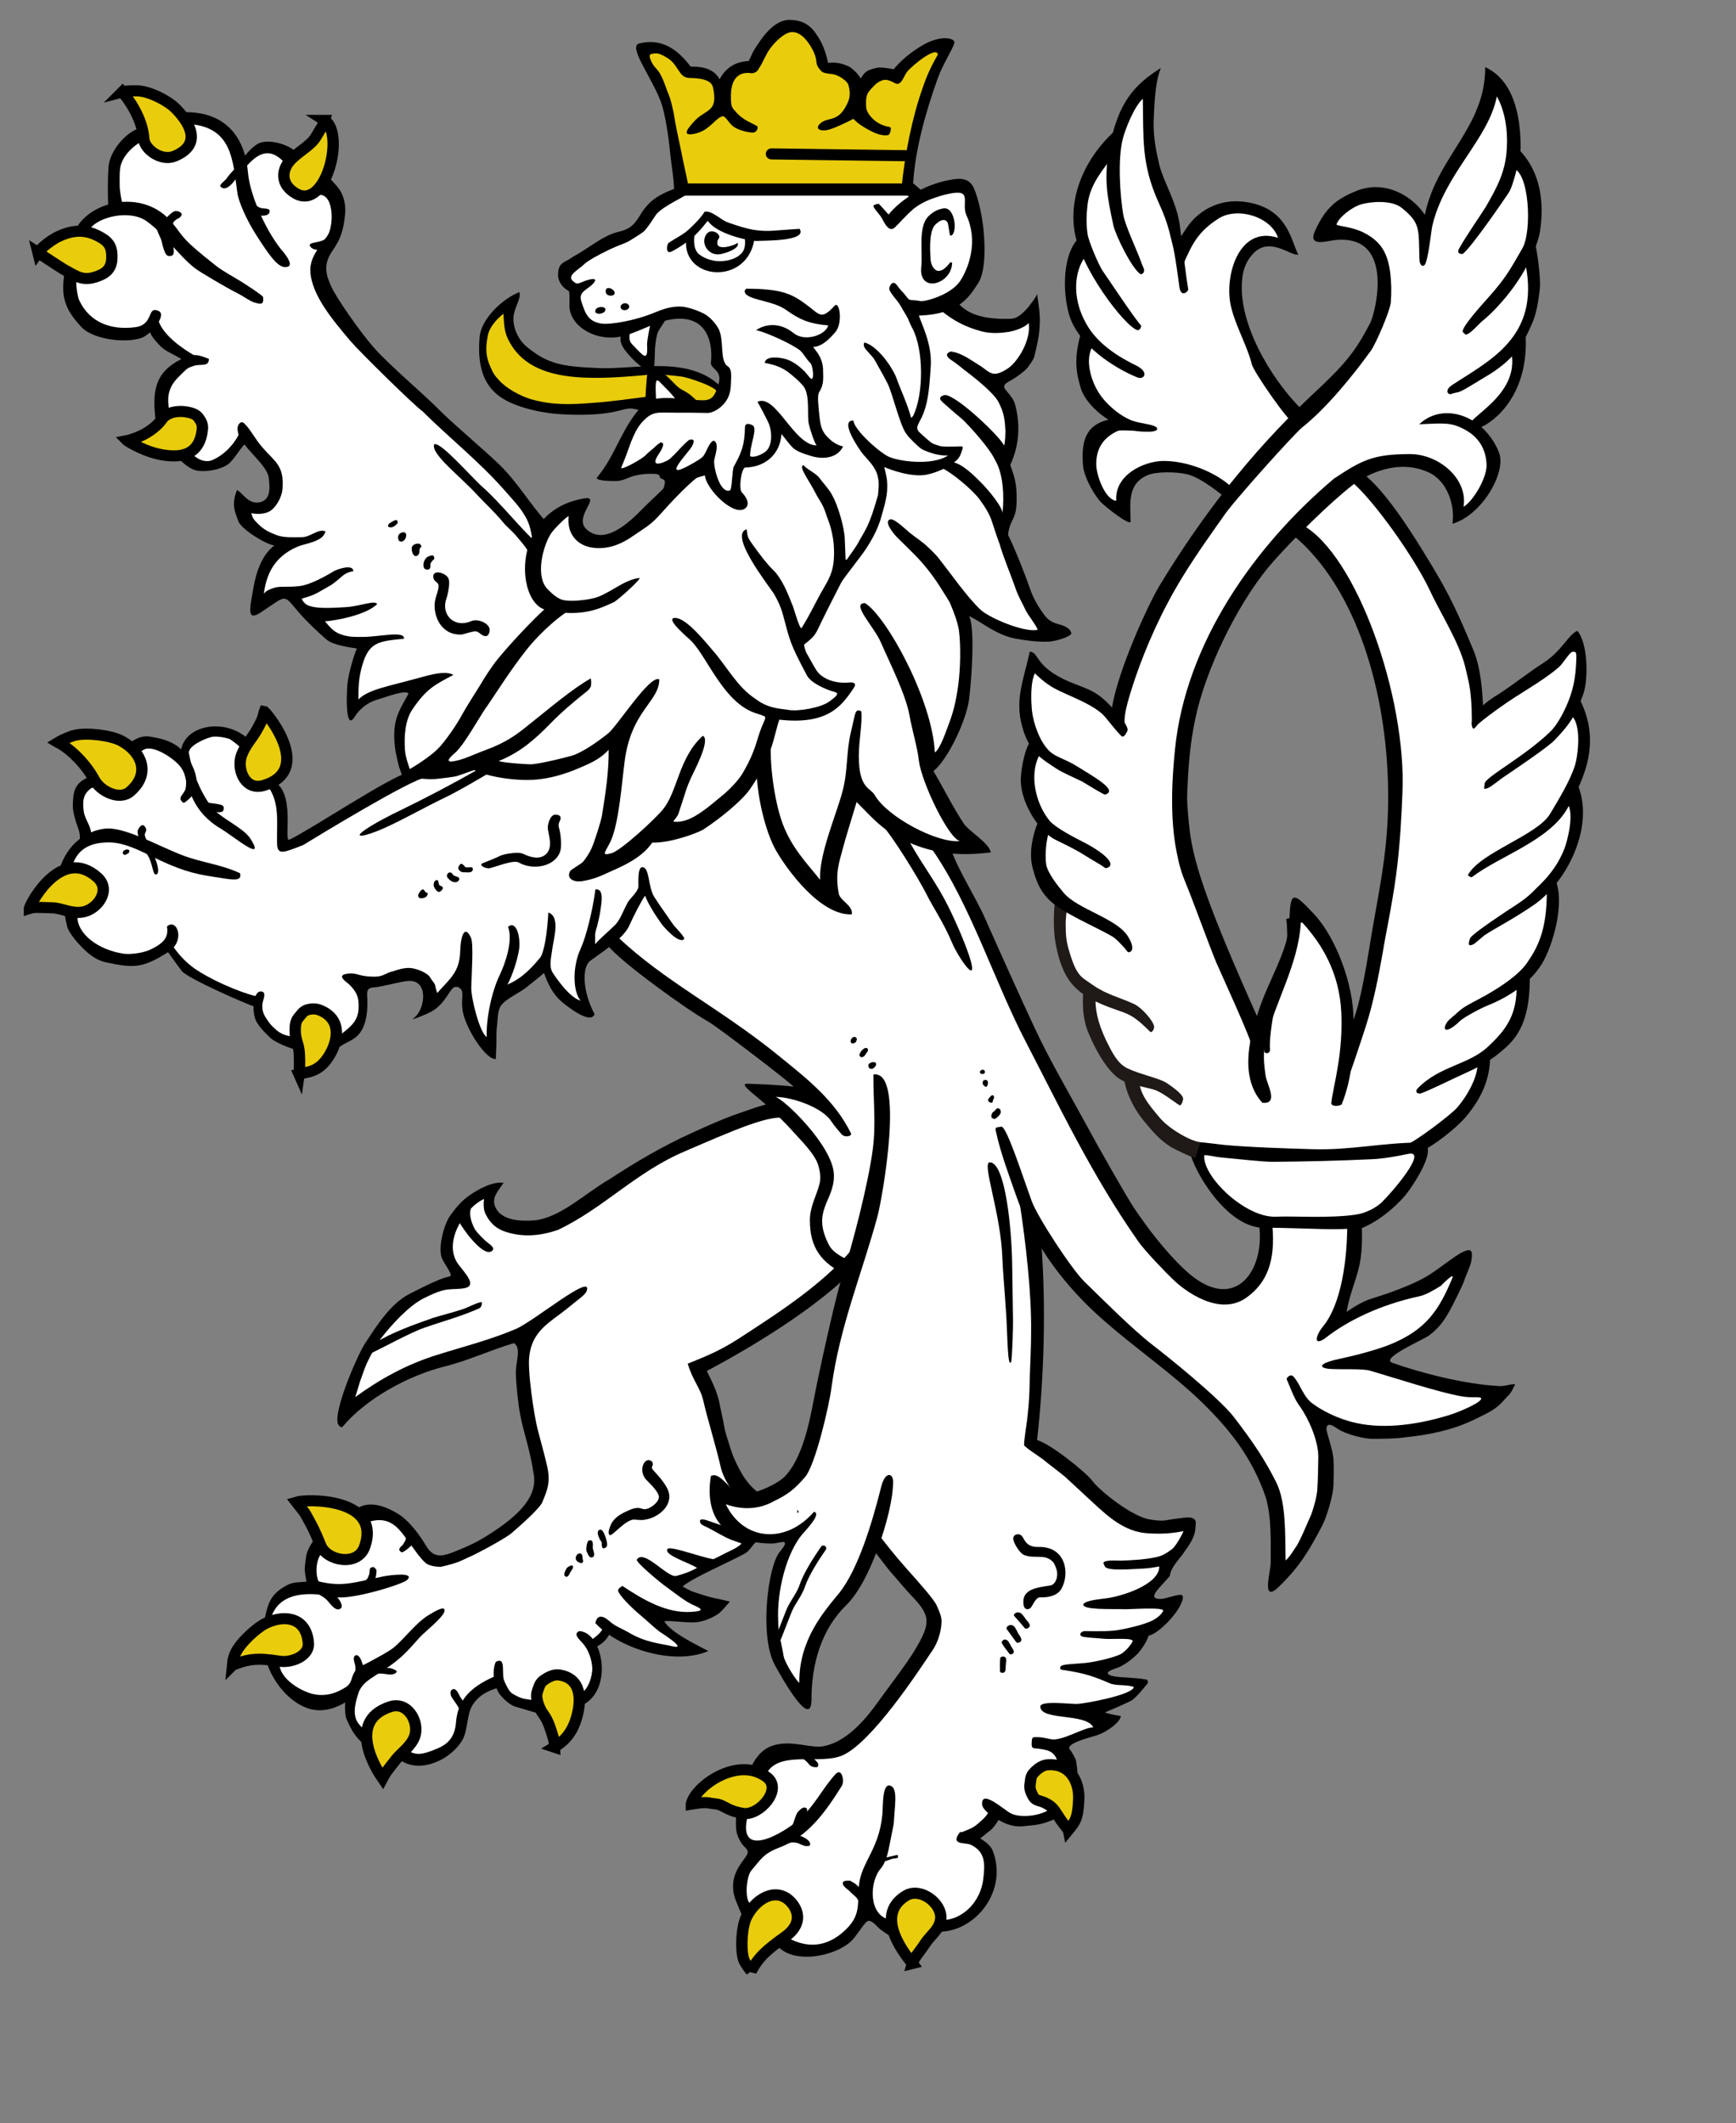 <?xml version="1.0"?><svg width="406.667" height="497.333" xmlns="http://www.w3.org/2000/svg">
 <rect width="100%" height="100%" fill="#808080" stroke="none"/>
 <title>GS Lion Crown</title>
 <defs>
  <clipPath id="clipPath9829">
   <path fill="none" fill-rule="evenodd" stroke="#000000" stroke-width="1px" id="path9827" d="m175,-3l0,100c0,20 25,50 60,50c35,0 60,-30 60,-50l0,-100l-120,0z"/>
  </clipPath>
  <clipPath id="clipPath6811">
   <path fill="none" fill-rule="evenodd" stroke="#000000" stroke-width="0.4" stroke-miterlimit="4" id="path5935" d="m83.5,13c-0.848,0 -1.507,0.962 -0.5,1.969l0,3l-14,0.031l0,-3c1.011,-1.011 0.349,-1.969 -0.5,-1.969c-0.848,0 -1.507,0.962 -0.5,1.969l0,3l-7,18l0,6l30,0l0,-6l-7,-18.031l0,-3c1.011,-1.011 0.349,-1.969 -0.5,-1.969z"/>
  </clipPath>
  <clipPath id="clipPath6286">
   <path fill="none" fill-rule="evenodd" stroke="#000000" stroke-width="0.4" stroke-miterlimit="4" id="path6262" d="m26,46l0,-6l11,-19l0,-3c-1.007,-1.007 -0.345,-1.98 0.504,-1.98c0.849,0 1.508,0.969 0.496,1.98l0,3l11,19l0,6l-23,0z"/>
  </clipPath>
 </defs>
 <g>
  <title>Layer 1</title>
  <g fill-rule="evenodd" transform="matrix(0.017, 0, 0, 0.017, -449.059, -31.192)" id="Layer 2"/>
  <g transform="matrix(2.495, 0, 0, 2.434, 530.115, -319.638)" id="g8441">
   <path fill="#e9cc0c" fill-rule="evenodd" d="m-164.949,160.627l-2.133,2.513l0.076,3.605l2.057,2.716l5.002,1.371l3.428,-0.127l5.079,-0.533l5.536,0.254l1.143,-1.574l-3.631,-1.752l-6.323,0.152l-5.231,-0.432l-3.25,-1.498l-1.549,-2.995l-0.203,-1.701z" id="path12"/>
   <path fill="#ffffff" fill-rule="evenodd" d="m-191.383,143.747l-2.311,-1.168l-6.424,2.183l-1.498,1.752l0,4.747l-2.742,1.269l-1.752,6.499l1.574,3.503l3.758,1.244l2.514,-1.244l3.403,3.351l-2.336,2.437l-0.33,3.655l3.199,3.909l2.539,0.127l2.412,-2.869l2.971,4.239l-0.787,2.513l-2.641,0.355l2.412,2.64l2.742,0.812l-2.641,1.371l-1.143,4.239l3.682,-1.142l3.555,4.493l3.098,0.558l-1.498,4.036l0.355,2.056l2.742,-1.371l3.682,-1.041l-2.057,3.224l0.102,3.655l0.584,2.538l-11.36,6.185l-0.538,-3.473l-0.979,-2.525l-3.319,-4.215l-3.103,-0.49l-2.053,2.129l-3.391,-1.204l-5.905,4.44l0.235,4.814l-1.699,2.598l0.337,5.468l1.824,2.74l5.146,0.833l2.152,-1.383l1.774,2.505l6.768,2.914l0.245,1.436l1.828,2.132l3.606,0.812l3.199,-1.193l0.965,-1.498l0.203,-3.529l4.672,-0.736l2.031,2.412l2.895,-2.894l0.482,5.28l1.828,2.538l0.584,-5.052l4.444,-3.097l3.428,4.366l0.254,-4.798l2.742,-2.005l9.268,7.26l10.259,8.199l-5.586,-1.218l1.982,1.827l-6.609,2.29l-13.676,7.89l-4.516,1.501l-2.297,-1.007l-0.459,-2.659l-3.285,2.526l-1.017,2.948l1.464,3.434l-4.964,1.832l-3.751,4.133l-2.332,6.682l7.486,-4.624l10.014,-3.34l-0.374,5.831l1.425,7.838l-0.632,2.921l-6.133,4.574l-3.493,0.695l-3.732,-4.321l-4.098,0.651l-3.308,3.463l0.057,2.756l-2.924,1.085l-1.29,1.731l0.749,5.775l3.45,2.674l3.533,-0.877l0.169,2.779l5.958,3.691l3.461,-1.4l1.34,-3.681l1.713,-2.133l1.466,-0.072l2.337,1.886l5.961,-0.784l0.595,-3.303l-0.358,-1.414l1.491,-1.806l4.94,2.129l2.503,-0.162l-2.772,-2.968l5.348,-0.659l-4.122,-2.722l6.723,-3.088l4.44,-3.336l-4.372,-2.363l-3.931,-12.357l7.161,-4.155l7.535,-6.227l-4.689,19.909l-2.768,2.742l-3.403,1.015l-2.184,-0.736l0.99,3.122l3.326,1.193l3.199,-0.558l-2.26,5.026l0,5.94l2.539,4.696l1.6,-5.965l3.606,-4.849l1.676,-4.163l5.713,7.032l-0.66,3.198l-7.719,9.799l-6.602,0.762l-2.996,4.087l-0.102,3.072l1.422,2.082l-1.828,2.843l1.676,4.849l5.84,2.005l3.25,-1.828l1.346,-2.005l3.91,2.589l5.51,-2.107l2.006,-2.665l0.254,-3.427l-1.752,-1.65l2.412,-2.259l2.59,0.838l3.682,-1.345l-0.178,-6.346l3.352,-1.32l0,-2.259l2.742,-0.762l1.346,-1.422l-2.768,-0.33l-1.676,-0.99l3.276,-1.345l1.498,-2.488l2.412,-1.345l0.178,-1.092l-3.555,-0.152l2.488,-2.361l2.819,-5.229l-4.799,0.254l-6.094,-4.798l-4.139,-3.199l0.813,-10.154l-0.66,-11.271l4.469,6.829l11.808,10.23l5.51,6.955l1.32,5.102l-0.127,5.661l3.555,-5.128l1.295,-4.975l-1.295,-6.295l4.723,2.082l6.17,-0.66l5.764,-2.208l0.787,-1.066l-4.723,-0.66l-8.151,-2.488l6.17,-2.742l3.428,-6.702l-3.428,2.107l-6.297,2.488l-3.149,1.828l2.108,-5.102l0.381,-5.255l2.844,-1.345l2.92,-3.681l0.813,-2.742l4.266,-3.452l1.498,-4.925l3.174,-3.376l0.457,-4.417l1.93,-2.818l0.482,-6.169l1.981,-3.224l0.203,-5.965l0.99,-3.96l-0.99,-3.96l0.736,-4.112l-0.736,-1.65l-2.666,2.564l-6.17,4.595l-1.016,-5.712l-4.393,-8.91l-4.469,-6.549l-1.93,-2.107l-5.51,5.382l5.663,7.057l3.453,11.956l-0.127,12.286l-2.742,15.967l-1.27,0.102l-1.498,-6.651l-3.555,-4.493l-0.584,4.138l-2.869,8.047l-6.424,-14.698l-1.041,-9.316l1.168,-8.605l3.784,-8.732l5.866,-7.92l5.612,-4.975l4.672,-0.914l4.266,1.65l0.863,3.554l1.473,-0.685l2.082,-4.29l-1.981,-3.402l3.225,-3.097l1.143,-6.321l1.219,-2.513l-0.381,-5.661l0.508,-3.478l-2.057,-6.067l-0.66,-4.569l-1.371,-0.914l-2.666,5.788l-2.946,5.407l-0.838,2.208l-2.387,-2.843l-4.494,0.178l-2.565,3.046l3.657,0.736l1.854,2.005l0.279,3.579l-2.031,5.153l-6.526,6.981l-10.563,13.327l-4.952,10.357l-1.193,4.874l-3.326,-2.564l-2.463,-1.092l-1.854,-1.752l-1.193,3.402l1.397,4.772l-1.016,3.021l1.752,4.874l-0.66,3.3l2.108,3.681l0.203,4.874l2.463,3.859l1.295,5.509l2.946,3.122l1.371,3.579l4.494,2.945l1.473,3.376l3.783,3.224l1.371,0.457l-0.736,5.052l-2.488,1.929l-3.657,-0.736l-6.983,-8.352l-11.579,-23.43l-5.434,-11.017l3.25,0.355l-1.955,-3.072l-2.133,-3.554l-0.102,-1.853l1.625,-0.914l1.524,-3.884l0.406,-4.798l-0.102,-5.305l3.073,1.955l3.784,1.218l1.524,-0.406l-2.235,-2.869l-2.666,-7.336l0.914,-3.173l-0.813,-3.859l0.889,-1.574l-0.279,-3.3l-1.295,-1.828l2.742,-2.107l0.914,-2.868l0,-1.98l-1.701,1.066l-2.869,0l-2.362,-0.812l-1.066,-1.295l2.768,-3.427l-0.127,-3.528l-0.787,-3.808l-1.574,-0.406l-3.174,1.193l-1.041,-0.787l-21.406,-0.127l-2.209,1.828l-1.854,2.361l-4.977,2.361l-1.981,1.675l1.371,1.802l0.279,2.412l3.098,1.371l1.168,-0.102l0.406,1.752l1.803,1.65l0.406,-2.919l0.965,-2.158l3.377,0.279l1.676,1.802l0.152,2.615l0.762,1.523l-1.016,2.615l-2.412,0.279l-2.869,-3.199l-0.635,0.051l-0.152,3.122l-2.666,3.376l-0.889,2.995l3.123,-0.584l3.707,0.838l-6.754,6.092l-3.149,-0.228l-0.635,-2.919l-2.692,2.259l-4.545,-5.889l-12.315,-11.728l-4.241,-5.889l0,-3.122l1.828,-3.249l-0.787,-3.122l-4.825,-3.757l-1.752,0l-2.057,1.523l-1.397,-3.427z" id="path14"/>
   <path fill="#ffffff" fill-rule="evenodd" d="m-96.897,178.905l6.323,-7.438l-3.86,-5.61l-1.854,-5.102l0,-4.087l2.26,-2.234l2.336,0.508l-1.117,-2.564l-2.971,-1.218l-2.844,0.609l-2.768,3.275l-0.711,-1.752l-1.828,-5.407l-0.508,-4.899l0,-3.859l-2.463,3.046l-1.016,3.681l-2.641,2.869l-0.609,4.366l0.609,2.158l-1.346,1.625l0.102,4.29l1.549,2.742l-0.609,2.361l0.711,2.869l2.031,2.538l-2.031,2.437l0.203,3.275l1.117,1.929l1.828,1.345l0.508,-3.275l3.174,-1.218l3.58,0.711l2.844,2.031z" id="path16"/>
   <path fill="#e9cc0c" fill-rule="evenodd" d="m-150.805,135.826l-1.473,0.381l2.184,4.341l1.651,9.037l21.254,0.051l1.041,-6.905l2.59,-7.082l-1.727,0.178l-3.098,2.767l-2.412,0.279l-0.94,0.584l-2.768,-1.625l-0.863,-0.711l-1.752,-3.148l-2.006,0.076l-2.717,3.579l-1.828,0.609l-0.99,1.269l-2.235,-1.345l-1.117,0.025l-2.793,-2.361z" id="path18"/>
   <path fill="#000000" fill-rule="evenodd" d="m-116.728,247.114c0.559,3.757 1.117,8.631 1.066,12.413c0,1.904 -0.127,3.706 -0.152,5.534c-0.025,0.99 -0.127,2.056 -0.229,2.97c-0.025,0.254 -0.279,1.802 -0.279,2.361c0.127,0.254 1.574,1.193 1.777,1.371c0.305,0.279 1.854,1.447 2.235,1.828l2.488,2.361c1.473,1.396 2.971,2.767 5.053,2.919c1.422,0.102 2.412,0 3.403,-0.203c0.051,0 -0.457,0.965 -0.609,1.168c-0.127,0.178 -0.279,0.432 -0.482,0.584c-0.432,0.33 -0.838,0.609 -1.397,0.736c-1.117,0.254 -2.184,0.305 -3.428,0.355c-0.076,0 -1.193,-0.076 -1.498,0.102c-0.178,0.102 -0.025,0.279 0.051,0.457c0.229,0.482 2.666,0.228 3.555,0.203c0.66,-0.025 1.016,-0.127 1.549,-0.203c0,1.726 -3.453,2.843 -4.875,3.046c-0.863,0.127 -1.981,0.203 -2.26,0.584c-0.102,0.584 2.615,0.432 3.885,0.482c0.432,0.025 3.834,-0.254 3.606,0.178c-0.178,0.381 -0.686,0.762 -1.117,0.965c-0.863,0.381 -1.752,0.584 -2.692,0.787c-1.143,0.254 -2.387,0.178 -3.53,0.178c-0.406,0 -0.686,0.457 -0.102,0.558c0.66,0.102 1.193,0.102 1.879,0.178c0.813,0.076 2.895,-0.152 2.692,0.279c-0.203,0.381 -0.711,0.99 -1.143,1.218c-0.736,0.355 -2.514,0.762 -3.352,0.838c-1.904,0.152 -2.387,0.127 -2.285,0.558c0.025,0.102 0.254,0.102 0.381,0.127c1.981,0.305 2.844,0.635 4.393,1.32c0.076,0.025 0.33,0.076 0.584,0.102c0.533,0.025 1.193,0.051 1.549,0.203c-0.127,0.762 -4.621,1.599 -5.307,1.625c-0.686,0.025 -3.479,-0.355 -3.479,0.254c0.051,1.396 4.291,0.584 4.977,2.005c-0.813,-0.051 -2.92,1.345 -3.961,1.142c-0.355,-0.076 -0.965,-0.228 -1.371,-0.203c-0.381,0 -0.432,-0.051 -0.457,0.635c0,0.355 0.051,0.432 0.432,0.457c0.965,0.102 1.701,0.203 1.981,1.218l1.854,1.371c0.076,-0.406 -0.051,-1.041 -0.102,-1.422c-0.051,-0.228 -0.457,-0.939 -0.533,-1.015c-0.584,-0.584 1.498,-1.117 2.488,-1.422c0.736,-0.228 1.93,-1.041 2.184,-1.625c0,-0.051 0.102,-0.228 0.076,-0.228c-0.203,-0.025 -1.295,-0.228 -1.498,-0.355c0.203,-0.076 2.387,-1.015 2.641,-1.244c0.457,-0.406 0.838,-0.888 1.143,-1.269c0.203,-0.254 0.33,-0.305 0.203,-0.584c-0.025,-0.051 -0.178,-0.076 -0.355,-0.102c-0.406,-0.076 -1.016,-0.102 -1.524,-0.152c-0.229,-0.025 -1.651,-0.025 -1.828,-0.381c-0.127,-0.279 0.889,-0.533 1.092,-0.635c0.686,-0.355 1.295,-0.838 1.777,-1.371c0.279,-0.33 0.457,-0.609 0.686,-1.015c0.051,-0.076 0.203,-0.457 0.279,-0.635c0.813,-0.127 2.666,-2.005 3.098,-3.224c0.076,-0.203 0.127,-0.355 0.102,-0.508c-0.051,-0.228 -0.152,-0.203 -0.381,-0.178c-0.482,0.051 -1.244,0.355 -1.625,0.381c-1.498,0.051 -0.203,-1.015 0.787,-2.208c0.076,-0.762 0.736,-1.447 1.143,-2.005c0.863,-1.244 1.244,-1.777 1.27,-2.818c0.025,-0.279 0.076,-0.533 -0.178,-0.685c-0.152,-0.102 -0.355,-0.127 -0.559,-0.127c-0.432,0.025 -0.889,0.102 -1.27,0.152c-0.152,0 -0.686,0.127 -0.965,0.152c-0.33,0.025 -0.914,-0.025 -1.27,-0.102c-1.6,-0.203 -4.672,-2.665 -5.459,-3.732c-0.66,-0.888 -4.037,-3.63 -5.18,-3.909c0.635,-5.712 0.863,-12.566 0.406,-18.861l-2.031,-3.935z" id="path20"/>
   <path fill="#000000" fill-rule="evenodd" d="m-122.289,307.707l1.752,0.558c0.152,0 0.762,-0.609 0.965,-0.736c0.33,-0.203 0.762,-0.888 0.94,-1.218l-0.94,-0.787c-0.203,0.558 -0.736,0.99 -1.168,1.371c-0.482,0.432 -1.066,0.558 -1.549,0.812z" id="path22"/>
   <path fill="#000000" fill-rule="evenodd" d="m-162.664,184.794l0.559,-1.244c-1.524,-1.396 -3.276,-3.732 -5.079,-5.382c-1.016,-0.914 -3.936,-4.392 -4.52,-4.087c-0.355,0.939 2.539,3.148 4.114,4.95c0.736,0.812 1.473,1.472 2.362,2.564c0.355,0.457 0.813,0.787 1.244,1.32c0.152,0.203 1.092,1.244 1.32,1.878z" id="path24"/>
   <path fill="#000000" fill-rule="evenodd" d="m-180.235,152.91l-1.143,0.279c-0.203,1.193 -2.057,2.361 -1.955,4.265c0.127,2.31 2.158,4.722 3.733,6.651c0.813,0.99 6.043,6.27 6.805,6.803c2.438,2.488 5.282,4.798 7.643,7.539c0.711,0.838 1.498,1.65 2.006,2.589c0.406,0.685 0.533,1.422 0.66,2.208c0.711,-0.508 0.686,-1.117 1.295,-1.701c-1.422,-1.599 -2.692,-3.782 -4.291,-5.407c-1.422,-1.422 -4.317,-3.909 -5.637,-5.255c-1.549,-1.625 -4.647,-4.265 -6.221,-6.067c-1.295,-1.498 -3.631,-4.925 -4.063,-5.991c-0.432,-1.015 -0.762,-1.98 0.102,-3.3c0.584,-0.888 0.914,-1.472 1.066,-2.615z" id="path26"/>
   <path fill="#000000" fill-rule="evenodd" d="m-156.569,161.186c-0.127,0.457 0.736,0.406 0.914,0.051c0.229,-0.482 -0.838,-0.482 -0.914,-0.051z" id="path28"/>
   <path fill="#000000" fill-rule="evenodd" d="m-153.802,160.501c-0.152,0 -0.406,0.152 -0.406,0.33c0,0.305 0.33,0.406 0.584,0.305c0.406,-0.203 0.229,-0.635 -0.178,-0.635z" id="path30"/>
   <path fill="#000000" fill-rule="evenodd" d="m-155.604,159.358c0,0.228 0.127,0.355 0.355,0.406c0.229,0.051 0.609,-0.051 0.457,-0.381c-0.152,-0.33 -0.813,-0.558 -0.813,-0.025z" id="path32"/>
   <path fill="#000000" fill-rule="evenodd" d="m-130.009,150.93c-0.152,0.025 -0.305,0.076 -0.432,0.152c-0.178,0.127 0.584,0.863 0.813,1.32c0.279,0.558 0.66,1.269 1.168,0.812c0.432,-0.406 1.016,-1.142 1.803,-1.828c0.406,-0.33 1.016,-0.685 1.625,-0.914c0.508,-0.178 0.94,-0.355 1.574,-0.482c2.412,-0.558 1.193,0.838 1.727,2.056c1.092,2.412 0.279,4.975 -0.609,6.346c-0.863,1.295 -3.25,1.98 -3.707,1.904c-1.066,-0.203 -0.94,0.102 -1.397,-0.533c-0.229,-0.305 -0.584,-0.635 -0.787,-0.965c-0.33,-0.457 -0.584,-0.254 -0.736,0.203c-0.127,0.381 0.787,1.218 1.066,1.777c0.229,0.432 0.482,0.812 0.686,1.218c0,0.051 0.406,0.965 0.432,0.965c1.041,2.082 1.041,6.27 0.051,8.377c-0.051,0.051 -0.178,0.228 -0.203,0.178c-0.305,-1.244 -1.066,-2.919 -1.32,-3.681c-0.203,-0.609 -0.686,-1.422 -1.244,-2.132c-0.559,-0.685 -1.219,-1.269 -1.803,-1.422c-0.076,0.076 -0.102,0.254 -0.025,0.432c0.203,0.406 0.736,0.812 0.99,1.269c0.457,0.838 0.99,1.802 1.193,2.234c0.457,0.888 1.193,4.189 1.803,4.899c0.178,0.305 1.168,1.295 1.447,1.447c0.508,0.254 1.524,0.66 2.438,0.584c-1.447,1.041 -4.875,0.584 -5.764,0.025c-1.295,-0.812 -3.098,-2.665 -3.123,-3.376c-1.346,-0.076 0.482,2.716 0.914,3.249c0.533,0.635 1.143,1.218 1.346,2.031c0.127,0.508 0.152,0.812 0.051,1.878c-0.863,3.148 -1.168,3.275 -1.93,4.722c-0.229,0.406 -0.736,1.092 -0.94,1.422c-0.025,0.051 -0.178,0.152 -0.178,0.051l-0.076,-1.98c-0.025,-0.99 -0.609,-3.173 -1.193,-4.214c-0.279,-0.558 -0.813,-1.117 -1.219,-1.675c-0.279,-0.406 -1.447,-0.99 -1.422,-1.193c-0.609,0.051 0.457,1.396 1.117,2.742c0.254,0.533 0.635,0.939 0.94,1.904c0.178,0.609 0.559,1.295 0.736,2.894c0.025,0.279 0.051,0.939 0.025,1.371c-0.076,1.422 -0.457,2.031 -1.219,3.376c-0.609,1.117 -0.94,1.929 -1.828,3.402c-0.178,0.076 -0.686,-1.777 -0.787,-2.056c-0.508,-1.32 -1.041,-2.742 -1.93,-3.605c-0.584,-0.584 -1.244,-1.498 -1.727,-2.183c-0.178,-0.279 -0.482,-0.635 -0.584,-0.965c-0.076,-0.228 -0.076,-0.482 -0.127,-0.711c-1.676,0.533 1.955,5.255 2.539,6.169c0.152,0.254 0.635,1.092 0.889,2.107c0.66,2.538 0.635,2.691 2.235,5.788c0.203,0.406 0.813,0.914 2.006,1.396c0.762,0.305 1.371,0.152 0.102,1.117c-0.838,0.609 -2.895,0.965 -3.809,0.812c-0.635,-0.127 -1.879,-0.076 -3.123,-1.066c-1.676,-1.092 -2.742,-3.173 -3.961,-4.595c-0.736,-0.863 -2.514,-3.199 -3.606,-3.199c-1.016,0.025 1.346,2.005 1.574,2.259c1.549,1.675 3.073,6.042 6.145,6.955c0.355,0.102 0.406,0.152 0.686,0.254c0.178,0.102 0,0.406 -0.254,1.015c-0.533,1.345 -0.533,2.285 -1.828,4.518c-0.355,0.609 -1.117,1.422 -1.6,1.853c-0.94,0.787 -2.108,1.878 -3.199,2.412c-0.33,0.178 -0.889,0.355 -1.27,0.355c-0.813,0.025 -0.127,-0.127 0.102,-0.863c0.94,-2.945 0.635,-2.107 1.143,-3.351c0.229,-0.533 1.904,-3.681 1.117,-4.062c-2.311,2.158 -2.336,5.382 -3.784,7.133c-0.66,0.838 -3.86,3.884 -4.774,4.163c-1.092,0.305 -0.559,-0.127 -0.076,-1.193c0.762,-1.752 1.016,-5.458 1.295,-7.641c0.609,-4.899 3.276,-5.762 3.25,-7.895c-0.889,-0.457 -3.936,4.493 -4.799,5.204c-0.229,0.178 -1.803,1.498 -3.149,2.056c-0.457,0.178 -3.073,0.838 -4.012,0.914c-0.457,0.025 -3.783,-0.228 -2.946,-0.381c1.93,-0.838 3.25,-2.031 4.723,-3.579c1.041,-1.092 2.209,-2.107 3.403,-3.072c0.203,-0.178 0.254,-0.254 0.355,-0.457c0.051,-0.127 0.051,-0.762 -0.025,-0.762c-1.777,1.041 -3.758,2.792 -5.79,4.442c-1.066,0.888 -2.082,1.701 -4.063,2.437c-1.143,0.432 -2.158,0.99 -3.225,1.117c-0.686,-0.025 0.279,-0.736 0.457,-0.939c0.508,-0.533 0.99,-1.295 1.473,-2.082c0.254,-0.406 0.482,-0.812 0.736,-1.218c0.229,-0.381 0.457,-0.762 0.711,-1.117c0.965,-1.447 2.235,-3.529 3.707,-5.432c0.94,-1.218 2.463,-2.716 3.631,-3.529c2.184,0.127 3.453,-0.508 4.571,-1.041c0.355,-0.178 2.717,-2.361 2.362,-2.31c-1.498,0.152 -3.022,1.726 -4.444,1.98c-0.711,0.152 -2.108,0.33 -2.819,0.102c-0.457,-0.152 -0.94,-0.584 -1.346,-1.015c-1.143,-1.193 -0.482,-3.985 0.279,-5.28c0.305,-0.508 1.574,-1.777 1.701,-1.726c-0.178,1.726 0.838,2.767 2.108,2.995c1.295,0.228 2.565,-0.127 3.885,-1.066c1.397,-0.965 1.777,-1.168 2.641,-2.158c1.981,-2.285 3.479,-3.706 4.291,-4.087l-3.25,0.787c-0.762,0.939 -2.006,2.031 -2.844,2.919c-1.168,1.218 -3.53,3.503 -5.205,1.802c-1.168,-1.193 1.6,-3.275 -0.279,-2.894c-6.653,1.218 -6.348,9.722 -3.631,10.662c-1.32,1.244 -3.276,3.402 -4.368,4.772c-0.584,0.736 -1.219,1.752 -1.701,2.589c-0.406,0.66 -1.27,2.056 -1.625,2.716c-0.432,0.863 -1.651,2.716 -2.362,3.402c-0.635,0.635 -2.235,1.777 -3.25,2.234c0.432,0.533 2.463,0.711 3.326,0.584c0.33,-0.051 1.447,-0.152 1.828,-0.279c0.482,-0.152 1.168,-0.432 1.574,-0.558c1.447,0.736 4.444,1.142 6.272,0.863c1.193,-0.152 2.412,-0.558 3.301,-0.939c1.168,-0.508 2.158,-0.888 3.047,-1.878c0.025,1.955 -0.254,4.011 -0.635,6.372c-0.102,0.558 -0.711,2.538 -0.965,3.097c-0.178,0.432 -0.508,0.939 -0.787,1.295c-0.152,0.203 -1.244,0.812 -1.244,0.939c-0.355,0.736 0.406,1.066 1.143,0.939c0.99,-0.152 1.727,-0.482 2.311,-0.762c1.117,-0.533 3.199,-1.32 4.266,-2.945c1.701,0.051 4.164,-0.888 4.774,-1.244c1.854,-1.244 3.377,-2.64 4.088,-3.478c0.33,-0.381 1.016,-1.498 1.219,-1.878c0.533,-0.914 0.711,-1.574 1.041,-2.386c0.279,-0.711 0.559,-2.107 0.813,-2.843c2.209,0.254 3.657,-0.051 4.698,-0.635c1.041,-0.584 1.676,-1.472 2.285,-2.412c0.279,-0.406 0.076,-0.584 -0.432,-0.533c-1.244,0.127 -2.488,-0.305 -3.047,-1.142c-0.279,-0.432 -0.66,-1.193 -0.94,-1.675c-0.127,-0.228 -0.279,-0.838 -0.229,-0.838c0.94,-0.762 1.016,-0.863 1.524,-1.98c0.635,-1.345 1.295,-2.665 1.955,-3.985c0.152,-0.33 1.828,-2.462 2.362,-3.3c0.457,-0.736 0.965,-1.625 1.295,-2.665c0.279,-0.965 0.66,-2.234 0.66,-3.097c0.025,-0.965 -0.102,-1.244 -0.279,-2.056c0.66,0.305 2.615,1.015 3.987,0.736c0.863,-0.178 2.108,-0.685 2.869,-1.447c0.254,-0.254 0.381,-0.635 0.508,-1.092c0.051,-0.178 -0.102,-0.203 -0.279,-0.178c-0.787,0.025 -1.651,0.051 -1.904,-0.051c-0.508,-0.178 -0.635,-0.152 -1.117,-0.609c-1.143,-1.041 -1.193,-0.888 -0.559,-2.107c0.559,-1.218 0.711,-2.437 0.863,-4.95c0.127,-2.107 -0.813,-3.935 -1.117,-4.874c3.91,-0.127 4.799,-1.955 5.536,-3.072c0.584,-0.863 0.711,-2.691 0.584,-4.519c-0.102,-1.828 -0.533,-3.63 -0.914,-4.569c-0.457,-1.168 -1.397,-1.066 -2.336,-0.888c-2.412,0.457 -4.571,1.878 -5.713,3.325c-0.203,-0.203 -0.863,-1.041 -0.965,-1.041z" id="path34"/>
   <path fill="#000000" fill-rule="evenodd" d="m-145.803,152.834l-0.229,-0.254c0,0 -0.813,1.092 -1.422,1.599c-0.457,0.432 -1.371,1.041 -1.904,1.32c-0.686,0.381 -0.508,-0.685 -0.33,-0.812c0.559,-0.381 1.168,-0.685 1.701,-1.117c0.584,-0.508 1.346,-1.32 1.676,-1.878c0.711,-0.127 1.498,0.812 2.26,1.066c0.736,0.254 1.397,0.508 2.362,0.685c0.482,0.076 1.117,0.152 2.209,0.051c1.092,-0.076 1.574,-0.127 2.082,-0.152c0.762,1.218 -3.276,1.117 -4.012,1.168c-0.635,0.025 -3.403,-0.584 -4.393,-1.675z" id="path36"/>
   <path fill="#000000" fill-rule="evenodd" d="m-142.553,154.18l0.889,0.305c-0.762,4.265 -6.577,3.808 -6.399,0.051l0.813,-0.787c-0.051,0.381 -0.076,0.787 -0.025,1.142c0.051,0.381 0.203,0.711 0.457,0.914c0.432,0.33 0.863,0.508 1.397,0.609c0.508,0.076 0.813,0.051 1.244,-0.025c0.635,-0.152 0.99,-0.33 1.346,-0.711c0.254,-0.305 0.381,-0.736 0.279,-1.498z" id="path38"/>
   <path fill="#000000" fill-rule="evenodd" d="m-142.553,159.282l0.152,-0.178c3.326,0.025 4.266,0.432 5.916,1.752c0.99,0.787 1.193,1.218 2.362,-0.102c0.482,-0.558 0.813,1.675 0.076,2.538c-0.381,0.432 -1.117,1.371 -2.082,1.422c0.305,0.432 0.965,1.092 0.94,2.386c0,0.482 0.102,1.218 -0.355,1.929c-0.229,0.355 -0.076,1.422 0.025,2.488c0.127,1.218 0.432,1.574 0.965,2.082c0.355,0.355 0.914,0.635 1.244,0.685c-0.508,1.066 -1.752,1.295 -2.946,0.939c-0.559,-0.178 -1.371,-0.406 -1.803,-0.838c-0.355,-0.381 -0.686,-0.863 -1.041,-1.295c-0.102,1.853 -1.447,3.198 -3.428,3.224c-0.355,0.178 -0.609,2.082 -0.279,2.412c0.279,0.279 0.838,1.041 0.33,1.498c-1.041,0.914 -3.707,-1.828 -3.809,-3.148c-0.838,0.203 -1.524,0.508 -2.184,0.863c-0.66,0.33 -1.27,0.711 -1.981,1.092c0.254,-0.584 0.381,-0.965 0.406,-1.269c0.025,-0.406 -0.355,-0.279 -0.457,-0.482c-0.051,-0.051 0.076,-0.33 -0.508,-0.355c-0.609,-0.025 -1.32,0 -2.133,0.254c-0.508,0.178 -0.94,0.432 -1.447,0.432c-0.279,0 -1.854,0.025 -1.854,-0.305c1.854,-2.234 2.336,-4.975 4.444,-7.108c1.066,-1.041 3.885,-0.355 5.536,-0.355c0.914,0 1.117,-0.533 1.371,-1.295c0.584,-1.574 -0.533,-1.599 -0.635,-2.259c0.254,-2.412 -0.635,-4.417 -3.123,-4.29c-2.031,0.076 -3.885,1.548 -5.713,1.777c-2.082,0.279 -4.444,-1.066 -4.444,-3.072c0,-0.127 0.051,-1.32 -0.076,-1.396c-0.457,-0.203 -0.99,-0.812 -0.99,-1.523c0,-1.295 0.66,-1.168 1.397,-1.752c1.473,-0.812 2.844,-2.082 4.317,-2.412c1.143,-0.279 1.498,-0.762 2.057,-1.701c0.635,-1.092 1.447,-1.625 1.981,-1.904c0.457,-0.254 0.889,-0.406 1.32,-0.584c1.27,-0.762 1.473,0.127 1.244,0.406c-0.406,0.457 -2.285,1.193 -3.073,2.082c-0.178,0.228 -0.787,1.295 -1.219,1.701c-0.152,0.127 -0.686,0.482 -1.295,0.863c-0.457,0.279 -1.041,0.432 -1.879,0.838c-1.092,0.533 -2.082,1.117 -2.336,1.371c-0.559,0.584 -1.777,1.142 -1.092,1.701c0.254,0.228 0.355,0.279 0.762,0.102c0.432,-0.203 1.701,-0.635 1.168,0.051c-0.559,0.685 -1.473,0.787 -1.168,1.777c0.381,1.218 0.66,1.929 1.854,2.132c0.762,0.127 3.047,-0.203 5.18,-1.117c0.94,-0.406 1.955,-0.66 2.869,-0.432c0.457,0.102 1.117,0.33 1.676,0.635c0.635,0.381 1.092,1.041 1.219,1.269c0.686,1.041 0.127,3.198 0.94,3.757c0.127,0.076 0.355,0.254 0.33,1.015c-0.025,0.533 0,1.168 -0.178,1.701c-0.305,1.015 -1.371,1.777 -2.031,1.777c-1.016,-0.025 -2.031,-0.025 -3.047,-0.025c-1.727,0 -2.133,-0.203 -3.174,0.99c-0.813,0.99 -1.168,2.513 -1.625,3.63c-0.025,0.102 -0.33,0.736 -0.254,0.736c0.381,0 1.981,-0.939 2.285,-1.269c0.127,-0.152 0.686,-0.635 0.787,-0.711c0.076,-0.102 0.533,-0.508 0.635,-0.508c0.584,0 -0.203,1.117 -0.279,1.244c-0.787,1.269 0.584,0.685 0.99,0.432c0.203,-0.127 0.863,-0.812 1.066,-1.066c0.102,-0.127 0.889,-0.939 0.914,-0.863c0.635,-0.203 0.33,0.457 0.203,0.66c-0.229,0.482 -2.742,3.097 -0.533,1.955c0.381,-0.203 1.27,-0.685 1.574,-0.99c0.355,-0.406 0.559,-1.371 1.016,-1.548c0.635,0.203 0.051,1.65 0.051,1.98c0,0.863 0.584,3.097 1.473,2.818c0.229,-0.076 0.203,-2.005 0.381,-2.31c0.635,-1.193 1.016,-1.955 1.041,-3.782c0.025,-0.558 0.686,-0.228 0.787,-0.127c0.355,0.406 -0.33,1.904 -0.305,2.919c0.406,0.203 1.27,-0.254 1.524,-0.508c0.533,-0.533 0.559,-1.675 0.279,-2.513c-0.127,-0.381 -1.041,-2.132 -1.117,-2.208c1.701,-0.863 3.428,4.189 5.561,4.189c-0.178,-0.178 -0.609,-1.498 -0.711,-1.98c-0.127,-0.432 -0.076,-1.168 -0.102,-1.904c-0.025,-0.711 -0.102,-1.422 -0.457,-1.853c-0.432,-0.508 -0.66,-0.685 -1.066,-1.041c-0.762,-0.685 -1.498,-0.965 -2.539,-1.168c0.102,-0.762 1.6,-0.508 2.158,-0.305c0.66,0.279 1.117,0.66 1.574,1.117c0.127,0.127 0.559,0.711 0.609,0.711c0.33,0.228 0.203,-1.244 -0.051,-1.498c-0.33,-0.305 -0.584,-0.838 -0.94,-1.193c-0.711,-0.609 -3.073,-1.701 -3.961,-1.929l-0.203,-0.051c0.863,-0.584 2.209,-0.812 3.555,0.305c1.066,0.863 2.996,0.152 3.225,-0.762c-1.828,-0.152 -2.717,-0.584 -3.936,-1.472c-1.346,-1.015 -3.987,-0.939 -3.91,-1.878z" id="path40"/>
   <path fill="#000000" fill-rule="evenodd" d="m-123.077,156.591l-0.178,-0.025c-0.279,0.406 -1.016,1.244 -1.524,0.584c-0.305,-0.381 -0.33,-0.711 -0.355,-1.574c-0.025,-0.787 -0.025,-2.158 0.508,-2.665c0.33,-0.33 0.889,-0.685 1.143,-0.127c0.051,0.127 0.178,1.218 0.229,1.218c0.736,0 0.508,-2.894 -0.686,-2.615c-0.533,0.102 -0.914,0.305 -1.346,0.736c-1.016,1.015 -0.533,3.402 -0.686,4.874c-0.279,2.64 2.895,1.675 2.895,-0.406z" id="path42"/>
   <path fill="#e9cc0c" fill-rule="evenodd" stroke="#000000" stroke-width="1.066" d="m-181.987,142.909c-0.127,0.508 -0.381,0.787 -0.813,1.574c-0.457,0.787 -1.447,1.32 -2.209,2.056c-1.041,0.965 -1.244,2.513 0.355,3.427c2.819,1.574 4.571,-5.813 2.666,-7.057z" id="path44"/>
   <path fill="#e9cc0c" fill-rule="evenodd" stroke="#000000" stroke-width="1.066" d="m-200.981,140.167c0.559,0.685 1.879,2.513 2.006,4.493c0.051,1.015 1.625,2.208 2.869,1.701c2.488,-1.041 1.676,-2.97 0.152,-4.569c-0.762,-0.787 -2.362,-1.625 -3.504,-1.726c-0.279,0 -0.965,-0.051 -1.524,0.102z" id="path46"/>
   <path fill="#e9cc0c" fill-rule="evenodd" stroke="#000000" stroke-width="1.066" d="m-208.904,155.627c0.381,-0.558 1.32,-1.218 1.727,-1.447c1.143,-0.584 2.387,-0.914 3.809,-0.203c1.016,0.508 1.447,0.965 1.397,2.208c-0.025,1.015 -0.584,1.447 -1.346,1.726c-1.346,0.508 -1.93,0.025 -3.022,-0.584c-0.305,-0.152 -2.488,-1.65 -2.565,-1.701z" id="path48"/>
   <path fill="#e9cc0c" fill-rule="evenodd" stroke="#000000" stroke-width="1.066" d="m-200.524,173.726c0.229,0.178 1.828,1.168 3.479,1.396c1.676,0.254 3.377,-0.051 3.58,-2.589c0.025,-0.457 -0.178,-0.736 -0.406,-1.066c-0.229,-0.305 -0.686,-0.432 -1.117,-0.508c-0.432,-0.076 -0.889,-0.051 -1.295,0.051c-0.406,0.127 -0.762,0.33 -0.965,0.635c-0.406,0.609 -1.117,1.168 -1.803,1.523c-0.686,0.355 -1.346,0.533 -1.473,0.558z" id="path50"/>
   <path fill="#000000" fill-rule="evenodd" d="m-143.187,154.84l-0.051,-0.178c0.051,0.178 -1.803,0.838 -1.879,0.127c-0.025,-0.279 0.025,-0.355 0.127,-0.508c0.305,-0.406 -0.711,-1.066 -1.143,-0.432c-0.584,0.812 0.076,1.955 1.066,1.955c0.482,0 1.879,-0.482 1.879,-0.965z" id="path52"/>
   <path fill="#000000" fill-rule="evenodd" d="m-151.364,162.404l1.397,-0.33c0,0.025 -0.686,1.066 -0.736,1.218c-0.127,0.33 -0.203,0.888 -0.254,1.345c-0.051,0.482 -0.025,2.361 -0.203,2.412c-0.787,0.203 -2.539,-1.752 -2.844,-2.361c-0.305,-0.584 -0.178,-0.685 -0.203,-1.244l0.863,-0.305c0,0.533 -0.152,0.939 0.229,1.32c0.254,0.254 0.635,0.711 0.965,0.99c0.559,0.457 0.432,-0.533 0.432,-1.041c0.025,-0.457 0.203,-1.447 0.355,-2.005z" id="path54"/>
   <path fill="#000000" fill-rule="evenodd" d="m-150.856,170.147l-1.041,0.584c0,-0.888 0.102,-2.97 0.254,-3.782c0.482,-0.33 1.397,0.127 1.981,0.762c1.193,1.244 0.863,0.863 1.701,1.396c0.432,0.279 0.813,0.685 0.99,0.863c-0.584,0.102 -1.219,-0.025 -1.828,-0.025c-0.355,-0.305 -0.609,-0.711 -0.863,-0.965l-0.711,-0.736c-0.076,-0.076 -0.279,-0.355 -0.432,-0.305c-0.203,0.102 -0.051,1.929 -0.051,2.208z" id="path56"/>
   <path fill="#000000" fill-rule="evenodd" d="m-145.092,169.131l0.33,-0.558c-2.971,-3.097 -8.024,-1.675 -11.503,-1.828c-3.53,-0.152 -4.774,-0.406 -6.729,-2.031c-1.041,-0.888 -1.422,-2.285 -1.219,-3.198c0.178,-0.838 0.686,-1.574 0.508,-2.082c-1.549,0.609 -3.58,2.538 -3.733,4.315c-0.432,4.899 1.93,6.118 4.317,6.854c1.981,0.584 3.58,0.635 5.383,0.635c0.914,-0.025 2.158,-0.051 3.631,-0.457c0.838,-0.254 1.168,-0.152 1.879,0.102l0.787,-0.711l0,-0.711c-1.803,0.228 -3.58,0.508 -5.434,0.635c-1.828,0.152 -3.682,0.254 -5.739,-0.355c-1.066,-0.33 -2.362,-1.066 -3.047,-1.878c-0.381,-0.432 -0.508,-0.584 -0.863,-1.472c-0.406,-1.015 -0.305,-1.878 -0.152,-2.742c0.178,-1.066 1.27,-1.98 1.473,-2.132c0.076,1.498 0.127,2.056 0.838,3.173c2.184,3.351 7.085,3.224 12.315,2.742c1.295,-0.178 2.438,0 3.555,0.127c0.508,0.051 3.403,0.99 3.403,1.574z" id="path58"/>
   <path fill="#000000" fill-rule="evenodd" d="m-148.495,148.976l21.584,0l0,1.168l-21.584,0l0,-1.168z" id="path60"/>
   <path fill="#000000" fill-rule="evenodd" d="m-126.835,148.874c-0.203,-0.178 -0.559,0.533 -0.813,0.812c-0.127,0.152 0.965,0.914 1.092,0.812c0.254,-0.228 1.041,-0.508 0.736,-0.736c-0.33,-0.305 -0.686,-0.584 -1.016,-0.888z" id="path62"/>
   <path fill="#000000" fill-rule="evenodd" d="m-140.09,202.741l-1.346,2.564c0,2.538 0.838,6.118 1.828,7.869c0.99,1.777 4.139,6.27 7.11,6.143c0.152,-0.838 -1.066,-1.295 -1.219,-1.98c-0.355,-1.929 0,-2.919 0.381,-4.366c0.279,-1.117 0.99,-3.402 1.295,-4.468c1.27,1.295 2.336,2.64 4.241,3.579c2.819,1.422 5.358,1.65 8.354,1.269c-0.152,-0.914 -2.057,-2.031 -2.514,-2.742c-0.99,-1.498 -2.082,-3.757 -2.869,-5.077c1.397,-1.168 3.123,-4.975 3.352,-6.981c0.203,-1.701 0.584,-6.651 0,-7.945c1.346,0.685 2.565,1.828 4.393,2.183c1.016,0.178 2.082,0.33 3.123,0.279c0.584,-0.051 1.803,-0.381 2.082,-0.762c-0.051,-0.432 -0.508,-0.736 -1.117,-0.888c-0.99,-0.254 -1.27,-0.685 -1.6,-1.168c-0.355,-0.482 -0.889,-1.422 -1.143,-2.208c-0.406,-1.218 -1.473,-4.011 -2.082,-5.229c0.102,-1.218 0.533,-1.396 0.711,-2.285c0.127,-0.635 0.102,-1.675 0.051,-2.259c-0.102,-0.914 -0.279,-1.371 -0.559,-2.208c1.143,-2.513 0.736,-4.772 0.432,-5.889c-0.152,-0.533 -0.635,-1.015 -0.99,-1.498c0.025,-0.305 -0.178,-0.305 0.686,-0.787c0.355,-0.203 1.244,-0.838 1.524,-1.218c0.203,-0.305 0.508,-0.685 0.609,-1.041c0.33,-1.447 0.457,-1.955 0.508,-3.122c0.051,-0.99 -0.127,-1.98 -0.254,-2.919c0.025,0.203 -0.813,1.295 -1.016,1.523c-0.381,0.381 -0.813,0.863 -1.447,0.888c-2.844,0.102 -4.19,-0.584 -4.977,-1.548l-1.625,0.711c1.193,1.015 2.311,1.625 3.885,2.056c0.94,0.254 1.955,0.127 2.463,0.051c0.533,-0.076 1.549,-0.406 1.93,-0.863c0.254,1.599 -1.016,3.757 -1.981,4.392c-1.524,1.015 -1.676,0.254 -2.742,-0.381c-0.813,-0.508 -1.6,-1.142 -2.59,-1.269c-0.559,0.203 -0.406,0.533 0.102,0.863c0.508,0.33 1.143,0.914 1.371,1.066c0.508,0.406 2.565,2.005 3.022,2.97c0.508,1.015 0.584,1.675 0.635,2.742c0,0.355 -0.025,1.142 -0.127,1.422c-0.203,-0.685 -4.418,-4.874 -5.561,-4.874c-0.914,0.228 -0.178,0.711 0.152,1.015c0.635,0.609 1.346,1.168 1.625,1.447c0.736,0.762 2.412,2.64 2.92,3.757c0.813,1.345 0.889,3.63 0.711,5.179c0.076,-0.508 -1.244,-2.208 -2.057,-3.021c-0.635,-0.66 -1.727,-1.777 -2.666,-1.929l-0.94,0.584c0.965,0.482 2.819,2.056 3.504,2.995c0.482,0.685 0.94,1.371 1.193,2.208c0.102,0.305 0.508,1.625 0.686,2.056c0.381,1.371 1.016,2.869 1.447,4.138c0.305,0.965 0.838,1.853 0.99,2.234c0.178,0.432 1.143,1.675 1.143,1.929c-1.193,0.305 -4.571,-1.142 -5.383,-1.955c-1.32,-1.295 -2.793,-3.503 -3.961,-5.001c-0.178,-0.228 -0.635,-0.711 -0.914,-0.965c-0.584,-0.584 -1.143,-0.914 -1.752,-1.422c-0.356,-0.305 -1.346,-1.295 -1.777,-1.295c-0.787,0.152 0.381,1.523 0.559,1.701l1.625,1.65c1.016,1.041 1.879,2.208 2.615,3.427c0.254,0.432 0.711,1.117 0.813,1.396c0.305,0.762 0.66,1.701 0.787,2.488c0.203,1.65 0.127,3.782 -0.051,5.229c-0.254,1.878 -0.533,2.843 -0.94,3.935c-0.152,0.381 -0.762,2.31 -1.27,2.615c-0.229,-5.077 -4.545,-13.099 -6.551,-14.368c-1.371,0 0.838,2.234 1.498,3.808c0.838,1.98 2.336,4.975 2.692,7.082c0.254,1.447 0.736,3.021 0.863,4.265c0.254,2.107 2.793,7.514 3.86,7.742c-2.158,0.228 -6.831,-2.335 -7.999,-4.417c-0.406,-0.736 -1.498,-0.584 -1.498,-3.757c0,-1.574 0.355,-3.199 0.229,-4.315c-0.635,-0.305 -0.533,0.203 -0.99,2.082c-0.432,1.878 -0.254,3.63 -0.762,5.585c-0.508,2.082 -2.26,6.143 -2.108,8.555c-1.27,-1.625 -2.641,-3.046 -3.504,-5.356c-0.838,-2.31 -1.244,-5.915 -1.117,-7.895z" id="path64"/>
   <path fill="#000000" fill-rule="evenodd" d="m-194.658,143.264l-0.66,-1.142c3.606,-0.127 5.79,1.955 6.12,5.737c0.203,2.462 1.904,6.067 3.352,7.742c0.076,0.102 0.381,0.482 0.508,0.812c0.152,0.33 0.127,0.635 -0.406,0.609c-0.736,-0.025 -1.625,-1.422 -2.615,-2.995c-0.965,-1.523 -1.727,-3.325 -1.828,-4.163c-0.432,-3.072 -0.457,-6.27 -4.469,-6.6z" id="path66"/>
   <path fill="#000000" fill-rule="evenodd" d="m-182.495,150.067c0.33,-0.558 0.559,-1.168 0.889,-1.726c0.33,0.457 0.889,0.939 1.143,1.447c0.279,0.508 0.457,1.32 0.406,1.98c-0.127,1.396 -0.254,2.132 -1.066,3.122c-0.406,0.508 -1.752,0.685 -2.158,0.228c-0.482,-0.533 0.762,-0.381 1.295,-0.762c0.863,-0.584 1.041,-4.341 -0.508,-4.29z" id="path68"/>
   <path fill="#000000" fill-rule="evenodd" d="m-185.72,147.021l0.965,-1.142c-0.66,-0.66 -2.539,-1.244 -3.479,-0.736c-0.914,0.533 -1.524,1.599 -2.184,2.412c-0.178,0.203 -0.635,0.685 -0.736,0.888c-0.076,0.178 -0.787,0.66 -0.609,0.838c0.482,0.508 1.117,-0.33 1.219,-0.457c1.473,-1.828 2.844,-4.062 4.825,-1.802z" id="path70"/>
   <path fill="#000000" fill-rule="evenodd" d="m-188.869,150.677l-0.305,1.092c0.254,0.254 1.777,0.533 1.981,0.051c0.203,-0.482 -0.381,-0.406 -0.686,-0.457c-0.406,-0.076 -0.686,-0.406 -0.99,-0.685z" id="path72"/>
   <path fill="#000000" fill-rule="evenodd" d="m-200.981,150.854l-1.32,0.66c-0.051,-1.371 -0.076,-2.818 0.025,-4.189c0.127,-1.472 1.625,-3.3 2.895,-3.655l0.381,1.168c-0.838,0.406 -2.006,1.447 -2.184,2.64c-0.076,0.482 -0.051,1.269 -0.051,1.777c0,0.254 0.127,1.218 0.254,1.599z" id="path74"/>
   <path fill="#000000" fill-rule="evenodd" d="m-204.028,153.342l-1.219,-0.178c1.6,-2.665 6.424,-3.605 8.964,-0.381c1.168,1.472 0.762,1.422 4.088,4.112c0.584,0.482 1.651,1.066 2.565,1.65c0.914,0.609 1.727,1.168 1.854,1.345c0.102,0.762 -0.203,0.711 -0.66,0.584c-0.508,-0.102 -1.193,-0.66 -1.752,-0.939c-0.863,-0.432 -3.479,-2.005 -3.961,-2.386c-1.574,-1.244 -2.819,-3.249 -4.494,-4.493c-1.574,-1.218 -4.571,-0.482 -5.383,0.685z" id="path76"/>
   <path fill="#000000" fill-rule="evenodd" d="m-196.512,153.977c-1.447,-1.041 -1.701,-1.599 -0.838,0.381c0.102,0.254 0.279,1.574 0.711,1.599c0.66,0.051 0.457,-0.482 0.457,-0.939c0,-0.076 -0.076,-0.457 -0.102,-0.508c-0.025,-0.051 -0.229,-0.457 -0.229,-0.533z" id="path78"/>
   <path fill="#000000" fill-rule="evenodd" d="m-196.309,152.987l-0.711,-0.508c0.203,-0.203 0.406,-0.482 0.635,-0.635c0.178,-0.152 0.33,-0.254 0.559,-0.203c0.178,0.025 0.355,0.127 0.406,0.254c0.076,0.178 -0.229,0.406 -0.279,0.432c-0.127,0.025 -0.33,0.203 -0.406,0.279c-0.102,0.102 -0.127,0.279 -0.203,0.381z" id="path80"/>
   <path fill="#000000" fill-rule="evenodd" d="m-205.272,158.114l-1.117,-0.635c-0.457,2.564 0.152,3.732 1.549,5.305c0.99,1.117 3.834,1.599 5.561,1.092c0.99,-0.305 2.539,-2.285 1.676,-2.64c-1.117,-0.482 -0.381,1.345 -2.184,1.574c-2.26,0.305 -4.291,-0.457 -5.256,-2.615c-0.127,-0.279 -0.355,-1.523 -0.229,-2.082z" id="path82"/>
   <path fill="#000000" fill-rule="evenodd" d="m-196.588,170.858l-1.27,0.965c-0.279,-2.589 -0.254,-4.595 2.412,-5.94c1.219,-0.635 1.651,-0.381 2.59,-0.025c0,0.838 -0.813,0.432 -1.447,0.685c-0.584,0.203 -0.559,0.203 -1.092,0.736c-0.686,0.685 -0.94,1.015 -1.143,1.625c-0.051,0.203 -0.254,0.584 -0.051,1.955z" id="path84"/>
   <path fill="#000000" fill-rule="evenodd" d="m-194.1,165.603l-1.066,0.457c-1.041,-0.711 -1.803,-0.914 -2.311,-1.498c-0.432,-0.482 -0.889,-0.939 -0.965,-1.548l0.813,-0.939c0.432,1.523 2.362,2.843 3.53,3.528z" id="path86"/>
   <path fill="#000000" fill-rule="evenodd" d="m-189.91,172.787l0.736,0.939c-0.736,0.635 -1.27,1.828 -1.93,2.31c-0.559,0.381 -1.6,0.685 -2.641,0.609c-0.838,-0.076 -1.346,-0.635 -1.879,-1.092l1.143,-0.635c0.508,0.66 1.346,0.939 1.93,0.685c1.244,-0.533 2.285,-1.802 2.641,-2.818z" id="path88"/>
   <path fill="#000000" fill-rule="evenodd" d="m-188.285,181.697c-0.305,-0.33 -0.482,-0.482 -0.584,-0.99c-0.025,0 1.346,0.33 2.057,-0.457c0.457,-0.482 0.813,-1.218 0.863,-1.878c0.178,-2.234 -0.686,-2.589 -1.879,-3.985c-0.762,-0.914 -1.143,-1.777 -1.727,-2.335c-0.33,-0.33 -0.736,0.254 -0.584,0.787c0.152,1.371 2.717,3.097 2.895,4.442c0.076,0.685 0.279,2.005 -0.686,2.335c-1.168,0.381 -1.727,-0.838 -2.285,-1.142c-0.508,1.295 -0.279,1.929 0.127,3.021c0.305,0.787 2.641,2.259 3.377,2.31c-1.193,0.965 -1.727,2.564 -2.006,4.315c-0.305,1.777 -0.609,3.046 0.736,2.132c2.539,-1.701 2.031,-1.828 3.606,0.051c0.736,0.863 1.752,1.853 2.59,2.589c0.686,0.558 2.26,0.736 2.819,0.838c-0.279,0.66 -0.66,1.98 -0.838,3.046c-0.127,0.66 -0.33,5.229 0.66,3.478c0.355,-0.609 1.168,-1.32 1.93,-1.548c1.371,-0.432 2.819,-1.015 3.098,-0.635c-0.762,1.447 -1.346,2.208 -1.346,4.112c0,0.482 0.102,1.422 0.203,1.828c0.127,0.609 0.229,0.99 0.254,1.092c0.051,0.178 0.279,0.838 0.279,0.838l0.838,-0.228c-0.178,-0.66 -0.482,-1.371 -0.559,-2.158c-0.102,-1.447 0.025,-2.97 0.711,-3.985c1.32,-2.005 2.158,-2.386 3.834,-3.3c-0.863,-0.508 -2.666,0.152 -3.58,0.381c-2.615,0.736 -4.444,1.041 -5.332,1.98c-0.025,-1.498 0.076,-2.538 0.533,-3.833c0.609,-1.675 1.549,-1.802 3.733,-2.005c0.127,-0.812 -2.336,-0.178 -3.834,-0.178c-0.863,0 -1.346,0.025 -2.108,-0.254c-0.355,-0.127 -0.635,-0.33 -0.838,-0.533c-0.152,-0.127 -0.533,-0.584 -0.635,-0.711c1.016,-0.076 3.809,-0.584 4.901,-1.65c-0.178,-0.432 -1.498,0.178 -2.895,0.279c-2.26,0.152 -3.936,0.178 -4.19,-0.812c0.508,-0.152 1.016,-0.305 1.473,-0.558c0.229,-0.127 0.66,-0.381 0.914,-0.533c0.355,-0.228 0.254,-0.076 1.092,-0.787c0.381,-0.355 0.736,-0.685 1.371,-0.762c0,-0.711 -1.473,-0.228 -1.879,0.025c-0.813,0.508 -2.184,1.269 -3.123,1.396c-0.508,0.076 -1.092,0.076 -1.625,0.076c-0.33,0 -0.609,0.025 -0.889,0.127c-0.203,0.076 -0.635,0.203 -0.889,0.533c0.229,-1.701 0.838,-3.275 2.692,-4.29c0.813,-0.406 0.686,-0.305 1.524,-0.558c0.711,-0.228 1.397,-0.457 1.574,-1.142c-0.66,-0.305 -1.422,0.558 -2.209,0.558c-0.736,0 -1.676,0.076 -2.387,-0.203c-0.762,-0.305 -1.168,-0.508 -1.777,-1.117z" id="path90"/>
   <path fill="#000000" fill-rule="evenodd" d="m-171.78,186.926c0.076,0.406 0.482,0.432 0.482,0.736c0.025,0.508 -0.254,0.914 -0.355,1.65c-0.127,1.32 0.609,3.173 2.539,3.072c0.203,-0.025 0.787,-0.254 1.219,-0.305c0.279,-0.025 0.508,0.228 0.584,0.279c0.33,0.254 0.711,0.33 0.813,-0.33c0.102,-0.66 -1.066,-1.244 -1.777,-0.914c-1.524,0.66 -2.819,-0.609 -2.285,-2.183c0.102,-0.279 0.406,-1.548 0.178,-1.98c-0.305,-0.558 -1.549,-0.863 -1.397,-0.025z" id="path92"/>
   <path fill="#000000" fill-rule="evenodd" d="m-175.461,181.418c-0.152,0.076 -0.457,0.254 -0.508,0.33c-0.076,0.102 -0.127,0.254 0.051,0.305c0.229,0.076 0.482,-0.076 0.635,-0.228c0.076,-0.076 0.178,-0.152 0.152,-0.254c-0.025,-0.228 -0.152,-0.228 -0.33,-0.152z" id="path94"/>
   <path fill="#000000" fill-rule="evenodd" d="m-174.979,182.712c-0.127,0.127 -0.127,0.305 -0.102,0.457c0.025,0.102 0.051,0.228 0.178,0.254c0.305,0.102 0.533,-0.254 0.559,-0.482c0.076,-0.457 -0.33,-0.508 -0.635,-0.228z" id="path96"/>
   <path fill="#000000" fill-rule="evenodd" d="m-172.948,183.982c0.102,-0.076 -0.025,-0.254 -0.102,-0.305c-0.152,-0.102 -0.533,0 -0.66,0.152c-0.127,0.127 -0.127,0.355 -0.076,0.558c0.051,0.228 0.229,0.609 0.533,0.381c0.279,-0.203 0.051,-0.609 0.305,-0.787z" id="path98"/>
   <path fill="#000000" fill-rule="evenodd" d="m-171.729,185.149c-0.127,0.076 -0.279,0.305 -0.33,0.432c-0.025,0.127 0.102,0.584 -0.33,0.558c-0.432,-0.025 -0.432,-0.736 -0.051,-1.142c0.127,-0.127 0.33,-0.203 0.559,-0.228c0.178,0 0.229,0.33 0.152,0.381z" id="path100"/>
   <path fill="#000000" fill-rule="evenodd" d="m-147.758,149.636l-1.422,0.127c0,-1.218 -0.254,-2.488 -0.355,-3.579c-0.102,-1.168 -0.355,-3.148 -0.736,-4.595c-0.711,-2.488 -3.377,-5.813 -2.158,-6.092c2.057,-0.508 3.555,0.533 4.799,2.234c0.584,0 2.082,-0.025 2.717,1.218c0.66,-1.218 1.6,-1.701 2.742,-1.752c0.203,-0.432 0.381,-0.863 0.508,-1.066c0.686,-1.142 1.879,-2.97 3.403,-2.894c1.549,0.051 2.184,0.838 2.869,2.107c0.305,0.609 0.559,1.396 0.66,2.031c0.863,-0.102 1.397,0.102 1.879,0.305c0.355,0.152 0.965,0.762 1.193,1.193c0.305,-0.508 0.533,-0.762 1.092,-0.914c0.559,-0.152 0.609,-0.228 2.006,0.025c0.686,-0.863 1.498,-1.523 2.463,-2.158c0.559,-0.355 1.066,-0.609 1.752,-0.762c0.838,-0.178 1.574,0.025 1.473,0.406c-0.152,0.609 -1.092,2.056 -1.549,3.376c-1.092,3.122 -2.209,7.032 -2.336,10.56l-1.066,-0.025c0.305,-3.173 0.99,-6.752 1.981,-9.595c0.381,-1.168 0.787,-2.082 1.422,-3.198c-0.076,-0.888 -2.336,0.965 -2.869,1.625c-0.33,0.406 -0.559,1.447 -1.143,1.117c-0.736,-0.406 -1.066,-0.482 -1.777,0.051c-0.889,0.888 -0.99,1.041 -0.94,2.234c0.025,0.482 0.406,0.914 0.584,1.092c0.178,0.203 0.711,0.685 1.625,0.838c0.254,0.051 0,0.736 -0.102,0.762c-0.635,0.178 -1.498,-0.279 -1.854,-0.482c-0.33,-0.178 -0.99,-0.558 -1.447,-1.066c-0.711,0.381 -1.701,0.863 -2.311,1.041c-0.736,0.203 -1.295,-0.051 -0.889,-0.508c0.381,-0.432 0.863,-0.432 1.346,-0.609c0.482,-0.178 0.863,-0.533 1.244,-1.32c0.178,-0.381 0.406,-0.863 0.152,-1.828c-0.102,-0.432 -0.914,-0.965 -1.422,-1.066c-0.305,-0.051 -0.914,-0.076 -1.117,-0.279c-0.33,-0.381 -0.432,-0.533 -0.482,-0.914c-0.025,-0.432 -0.178,-0.812 -0.33,-1.117c-0.33,-0.66 -1.016,-1.752 -1.93,-1.752c-0.635,0 -1.473,0.762 -2.057,1.548c-0.457,0.635 -0.686,1.371 -1.066,1.929c-0.025,0.051 -0.203,0.508 -0.736,0.482c-0.965,-0.152 -1.879,0.305 -1.904,2.107c0,1.193 0.051,1.142 0.584,1.752c0.635,0.685 1.346,0.914 1.854,1.218c0.203,0.152 -0.051,0.635 -0.33,0.635c-0.457,0.025 -1.346,-0.228 -1.777,-0.508c-0.508,-0.33 -0.686,-0.888 -1.041,-1.066c-0.736,0.076 -1.219,1.396 -2.742,1.701c-1.295,0.254 -0.482,-0.635 -0.051,-1.142c1.092,-1.295 2.336,-0.838 1.828,-3.3c-0.152,-0.863 -1.422,-0.914 -2.26,-0.939c-1.016,-0.051 -0.94,-1.32 -2.158,-2.005c-0.762,-0.457 -0.94,-0.381 -1.371,-0.305c-0.432,0.076 0.127,1.041 0.33,1.269c0.33,0.355 0.432,0.508 0.609,0.888c0.279,0.558 0.482,1.269 0.66,1.701c0.051,0.102 0.229,0.533 0.482,1.777c0.254,1.625 0.381,2.056 0.736,3.833c0.203,1.117 0.508,2.361 0.736,3.655z" id="path102"/>
   <path fill="none" fill-rule="evenodd" stroke="#000000" stroke-width="1.066" stroke-linecap="round" d="m-140.039,146.133l12.899,0.178" id="path104"/>
   <path fill="#000000" fill-rule="evenodd" d="m-127.444,211.626l-2.209,-0.914c1.016,1.142 3.377,5.052 4.19,6.702c0.533,1.117 1.6,2.716 2.387,4.645c0.508,1.269 2.26,3.909 1.803,1.955c-0.33,-1.447 -1.777,-4.772 -2.539,-6.194c-1.066,-2.031 -2.565,-4.036 -3.631,-6.194z" id="path106"/>
   <path fill="#e9cc0c" fill-rule="evenodd" stroke="#000000" stroke-width="1.066" d="m-184.4,234.675c0.762,-0.203 1.803,-0.127 2.768,-1.65c0.889,-1.422 1.32,-3.529 -0.686,-4.442c-0.482,-0.228 -0.889,-0.203 -1.32,-0.076c-0.381,0.127 -0.559,0.457 -0.838,0.787c-0.254,0.355 -0.279,0.762 -0.279,1.168c0,0.432 0.051,0.736 0.178,1.168c0.254,0.685 0.229,1.523 0.229,2.285c-0.025,0.838 0,0.381 -0.051,0.762z" id="path110"/>
   <path fill="#000000" fill-rule="evenodd" d="m-166.346,205.584l-1.27,-0.203c-2.438,1.422 -4.698,2.64 -7.542,4.062c-0.127,0.051 -2.488,1.244 -3.326,1.955c-0.838,0.736 0.965,0.178 2.565,-0.609c1.676,-0.812 3.479,-1.853 5.129,-2.665c1.447,-0.711 3.123,-1.752 4.444,-2.538z" id="path116"/>
   <path fill="#000000" fill-rule="evenodd" d="m-172.491,206.143l-1.625,-0.508c-1.93,0.558 -9.071,5.446 -11.175,6.491c-0.62,0.33 0.687,-4.745 -1.627,-5.661c0,0 -0.726,0.172 -0.726,0.172c1.592,1.595 1.104,4.038 1.193,5.959c0.05,1.089 0.739,0.714 2.437,0.052c1.295,-0.812 10.151,-6.352 11.522,-6.505z" id="path118"/>
   <path fill="#000000" fill-rule="evenodd" d="m-184.654,232.314l-0.305,-1.269c-0.609,0 -1.143,-0.228 -1.574,-0.609c-0.406,-0.355 -0.686,-0.66 -1.066,-1.32c-0.279,-0.508 -0.305,-1.041 -0.152,-1.548c0.203,-0.635 0.076,-0.838 -0.254,-0.838c-0.736,0.025 -0.863,2.107 -0.355,2.97c0.432,0.736 1.066,1.269 1.295,1.523c0.355,0.355 1.904,1.066 2.412,1.092z" id="path134"/>
   <path fill="#000000" fill-rule="evenodd" d="m-180.794,232.238l0.178,-1.244c0.863,-0.736 1.701,-1.244 1.803,-2.488c0.076,-1.218 -0.152,-1.726 -0.914,-2.488c-0.152,-0.152 -1.244,-0.838 -0.152,-0.99c1.016,-0.152 0.965,0.305 2.692,0.279c0.762,-0.025 1.066,-0.432 1.6,-0.508c0.482,-0.178 0.99,-0.33 1.524,-0.33c0.559,0 1.752,0.432 2.006,0.965c0.102,0.203 0.457,0.558 0.457,0.787c0,0.076 0.178,0.66 0.178,0.66c1.219,-1.396 2.108,-2.031 2.158,-4.011c0.051,-1.625 0.457,-2.564 1.016,-1.295c0.254,0.584 0.051,3.529 0.025,4.772c-0.025,1.041 0.787,4.341 1.447,4.772c-0.051,-1.878 0.482,-4.417 1.244,-6.016c0.508,-1.092 1.244,-3.275 0.762,-4.595c0.838,-0.685 1.219,1.193 1.016,2.31c-0.203,1.117 -0.609,2.335 -1.066,3.249c1.473,-0.635 2.438,-1.828 3.047,-2.564c0.406,-0.508 0.686,-2.488 0.787,-4.366c1.143,0.406 0.508,2.437 0.355,3.605c-0.076,0.711 -0.33,1.548 0.051,2.183c0.355,0.558 1.6,2.412 2.615,2.691c-0.736,-0.914 -0.762,-3.275 0,-4.975c0.508,-1.117 1.143,-3.681 1.397,-5.737c0.889,-0.102 0.533,1.472 0.457,2.107c-0.051,0.432 -0.203,1.015 -0.305,1.472c-0.076,0.254 -0.178,0.533 -0.178,0.838l0,0.863c0.406,-0.508 1.524,-1.472 1.879,-1.853c0.508,-0.558 0.711,-1.269 1.193,-2.183c0.178,-0.33 0.94,-1.015 0.99,-1.472c0.025,-0.406 -0.102,-1.777 0.33,-1.904c0.762,-0.051 0.533,1.904 1.193,2.919c0.508,0.812 1.244,1.853 1.752,2.615c0.178,0.254 1.168,1.244 1.016,1.396c-0.482,0.482 -1.854,-1.117 -2.082,-1.422c-0.432,-0.609 -1.346,-2.005 -1.574,-2.767c-0.279,0.355 -1.041,1.853 -1.473,2.843c-0.482,1.117 -1.904,2.132 -3.682,3.427c-0.787,0.584 -0.736,2.97 0.406,5.128c-0.355,1.092 -2.692,-0.838 -3.123,-1.218c-0.838,-0.762 -1.27,-1.726 -1.625,-2.742c-0.102,0.127 -1.295,1.092 -1.727,1.447c-0.533,0.432 -1.777,1.015 -2.26,1.625c-0.355,0.432 -0.355,1.244 -0.406,1.853c-0.076,0.609 -0.076,0.939 -0.076,1.625c0,0.762 -0.025,0.533 -0.051,1.726c-0.863,0.178 -2.844,-2.894 -3.123,-4.645c-0.076,-0.558 -0.051,-0.99 -0.025,-1.32c0.025,-0.33 0,-0.66 -0.178,-0.787c-0.203,-0.203 -0.203,-0.178 -0.457,-0.178c-0.508,-0.025 -0.838,1.548 -2.285,2.386c-0.305,0.178 -1.676,0.762 -1.777,0.711c1.041,-0.609 1.498,-2.995 0.33,-3.554c-0.635,-0.305 -1.295,0 -3.428,0.432c-0.66,0.152 -1.193,-0.076 -1.143,0.838c0.076,0.99 0.025,2.285 -0.432,3.199c-0.584,1.218 -1.625,1.218 -2.362,1.929z" id="path138"/>
   <path fill="#000000" fill-rule="evenodd" d="m-160.353,209.722c-0.406,0 -0.686,0.787 -0.686,1.244c0,0.558 0.559,1.828 -0.152,2.538c-0.584,0.584 -1.473,0.33 -2.184,-0.025c-0.406,-0.203 -1.701,0 -2.082,0.178c-0.609,0.305 -0.965,0.432 -1.701,0.736c-0.432,0.203 0.355,0.558 0.66,0.482c0.482,-0.102 2.26,-0.838 2.717,-0.558c1.32,0.787 3.428,0.432 3.91,-1.066c0.152,-0.508 0.051,-1.701 -0.102,-2.208c-0.152,-0.482 0.102,-0.736 0.127,-0.888c0.076,-0.381 -0.229,-0.432 -0.508,-0.432z" id="path140"/>
   <path fill="#000000" fill-rule="evenodd" d="m-168.707,214.799c0.127,0 0.482,-0.051 0.559,0c0.102,0.076 0.076,0.228 0.051,0.279c-0.051,0.102 -0.102,0.152 -0.229,0.178c-0.127,0.051 -0.533,0 -0.686,0c-0.203,0 -0.33,-0.178 -0.406,-0.279c-0.102,-0.152 0.127,-0.533 0.254,-0.533c0.178,0 0.355,0.355 0.457,0.355z" id="path142"/>
   <path fill="#000000" fill-rule="evenodd" d="m-170.027,215.383c-0.127,-0.203 -0.482,-0.102 -0.482,0.228c0,0.102 0.051,0.178 0.127,0.254c0.152,0.178 0.381,0.355 0.66,0.355c0.152,0 0.254,-0.076 0.33,-0.178c0.152,-0.254 -0.102,-0.33 -0.254,-0.381c-0.203,-0.076 -0.229,-0.051 -0.381,-0.279z" id="path144"/>
   <path fill="#000000" fill-rule="evenodd" d="m-171.424,216.017c-0.279,-0.025 -0.381,0.381 -0.305,0.609c0.051,0.178 0.33,0.635 0.559,0.508c0.051,-0.025 0.254,-0.178 0.279,-0.33c0,-0.254 -0.33,-0.203 -0.355,-0.355c-0.051,-0.102 -0.051,-0.432 -0.178,-0.432z" id="path146"/>
   <path fill="#000000" fill-rule="evenodd" d="m-172.567,217.109c-0.076,-0.102 -0.102,-0.203 -0.203,-0.203c-0.152,0 -0.381,0.381 -0.432,0.508c-0.025,0.127 0,0.254 0.127,0.33c0.178,0.076 0.584,-0.025 0.686,-0.203c0.025,-0.076 0.127,-0.203 0.051,-0.279c-0.076,-0.025 -0.178,-0.076 -0.229,-0.152z" id="path148"/>
   <g transform="matrix(0.897, -0.442, 0.442, 0.897, -125.949, -41.093)" id="g8956">
    <path fill="#e9cc0c" fill-rule="evenodd" stroke="#000000" stroke-width="1.066" d="m-192.754,258.385c0.33,1.701 0.229,0.965 0.279,1.98c0.025,0.762 0.051,1.142 -0.076,2.767c-0.152,1.574 2.209,3.402 3.657,1.929c3.479,-3.478 -2.742,-6.499 -3.86,-6.676z" id="path150"/>
    <path fill="#e9cc0c" fill-rule="evenodd" stroke="#000000" stroke-width="1.066" d="m-205.069,269.808c1.549,0.102 2.412,0.381 4.114,1.599c0.94,0.685 2.742,0.787 3.199,-0.33c0.914,-2.183 -0.559,-3.452 -2.641,-3.503c-1.041,-0.025 -3.098,0.635 -3.91,1.32c-0.203,0.152 -0.482,0.457 -0.762,0.914z" id="path152"/>
    <path fill="#e9cc0c" fill-rule="evenodd" stroke="#000000" stroke-width="1.066" d="m-197.248,285.8c0.406,-0.305 0.533,-0.381 1.93,-1.066c0.787,-0.381 1.854,-0.508 2.59,-1.244c0.99,-1.041 0.889,-3.351 -0.863,-3.554c-4.494,-0.584 -3.733,5.331 -3.657,5.864z" id="path154"/>
    <path fill="#e9cc0c" fill-rule="evenodd" stroke="#000000" stroke-width="1.066" d="m-181.454,290.243c0.787,-0.076 1.955,-0.305 3.149,-1.65c1.117,-1.244 2.133,-3.173 0.279,-4.417c-0.432,-0.279 -1.117,-0.228 -1.574,-0.127c-0.381,0.102 -0.584,0.355 -0.889,0.66c-0.305,0.305 -0.406,0.685 -0.482,1.092c-0.051,0.432 -0.076,0.736 0,1.168c0.127,0.736 -0.025,1.548 -0.152,2.31c-0.152,0.812 -0.127,0.482 -0.33,0.965z" id="path156"/>
    <path fill="#000000" fill-rule="evenodd" d="m-199.737,267.244l-0.635,-0.127c0.965,-1.219 1.574,-1.904 3.377,-1.955c0.584,0 0.99,0.228 1.701,0.508c0.203,-0.685 0.305,-0.965 0.381,-1.142c0.254,-0.432 0.66,-1.117 1.016,-1.447c0.254,-0.228 0.762,-0.609 1.092,-0.711l0.076,1.447c-0.787,0.254 -1.524,1.574 -1.524,2.335c1.752,1.472 2.844,1.548 5.688,2.259c0.482,0.127 2.946,0.939 1.803,1.295c-0.584,0.178 -5.51,-0.584 -6.678,-1.472c-1.625,-1.244 -4.291,-2.995 -6.297,-0.99z" id="path158"/>
    <path fill="#000000" fill-rule="evenodd" d="m-189.656,268.437l-0.99,-0.406c0.533,0 0.609,-0.051 0.94,-0.381c0.102,-0.076 0.279,-0.508 0.381,-0.508c0.178,0 0.305,0 0.355,0.127c0.025,0.051 0.102,0.254 0.051,0.355c-0.102,0.203 -0.457,0.812 -0.736,0.812z" id="path160"/>
    <path fill="#000000" fill-rule="evenodd" d="m-193.414,268.005l-1.498,-0.863c0.254,0.305 0.482,0.66 0.584,1.041c0.102,0.355 0.203,1.345 0.787,1.219c0.279,-0.076 0.254,-0.457 0.254,-0.711c0,-0.025 -0.102,-0.685 -0.127,-0.685z" id="path162"/>
    <path fill="#000000" fill-rule="evenodd" d="m-200.956,271.407l-1.117,-0.406c-0.203,1.244 -0.076,3.046 0.686,4.493c0.736,1.422 1.93,2.412 4.266,2.208c2.133,-0.178 1.32,-0.685 3.047,-0.99c0.736,-0.127 2.031,-0.203 3.25,-0.533c1.219,-0.305 2.336,-0.888 3.022,-1.117c0.965,-0.305 2.666,-0.711 2.92,-1.168c0.254,-0.482 -1.041,-0.305 -1.447,-0.279c-1.651,0.127 -3.631,1.345 -4.926,1.447c-0.381,0.051 -1.092,0.102 -1.752,0.127c-0.686,0.051 -1.371,0 -1.752,0.127c-0.813,0.254 -0.863,0.99 -1.701,1.092c-0.838,0.102 -2.235,0.127 -3.377,-1.066c-0.711,-0.736 -1.93,-2.589 -1.117,-3.935z" id="path164"/>
    <path fill="#000000" fill-rule="evenodd" d="m-196.715,281.003l-0.686,0.99c-0.355,-0.787 -0.432,-1.675 -0.355,-2.818c0.051,-0.66 1.016,-2.462 1.651,-2.665c0.863,0.051 0.99,0.432 0.406,0.99c-0.609,0.635 -1.498,1.625 -1.219,2.691l0.203,0.812z" id="path166"/>
    <path fill="#000000" fill-rule="evenodd" d="m-194.1,275.519l-0.99,0.178c0,-0.152 0.305,-0.533 0.355,-0.838c0.051,-0.228 0.076,-0.508 0.229,-0.685c0.102,-0.127 0.178,-0.102 0.229,-0.102c0.254,0 0.279,0.482 0.254,0.685c0,0.102 -0.051,0.254 -0.051,0.406c0,0.051 0,0.355 -0.025,0.355z" id="path168"/>
    <path fill="#000000" fill-rule="evenodd" d="m-192.652,276.179l-0.889,0.355c0.686,0 1.016,0.533 1.549,0.711c0.127,0.025 0.482,0.076 0.482,-0.127c0,-0.127 -0.33,-0.457 -0.406,-0.508l-0.736,-0.432z" id="path170"/>
    <path fill="#000000" fill-rule="evenodd" d="m-181.124,285.394l-0.229,1.269c-0.406,-0.33 -1.27,-1.193 -1.651,-1.523c-0.381,-0.355 -0.66,-1.117 -0.762,-1.548c-0.254,-1.015 0.279,-2.538 1.016,-3.148c1.143,-0.025 -0.076,1.269 -0.102,2.005c-0.025,0.432 -0.051,1.117 0.152,1.447c0.178,0.279 0.533,0.787 0.863,0.99l0.711,0.508z" id="path172"/>
    <path fill="#000000" fill-rule="evenodd" d="m-193.82,284.633l-1.168,0.305c0.99,1.98 4.164,2.158 6.069,0.888c0.914,-0.609 1.422,-1.98 2.336,-2.589c0.965,-0.635 2.006,-0.609 2.92,-0.457l0.482,-1.117c-1.143,-0.051 -2.184,0 -3.123,0.33c-0.94,0.33 -1.727,0.939 -2.362,2.005c-0.813,1.396 -1.803,1.574 -2.844,1.498c-1.447,-0.076 -1.879,-0.305 -2.311,-0.863z" id="path174"/>
    <path fill="#000000" fill-rule="evenodd" d="m-187.142,282.627l-0.787,0.66c0.152,-0.33 0.076,-0.736 0.025,-1.066c-0.025,-0.203 -0.102,-0.66 -0.051,-0.787c0.051,-0.203 0.152,-0.406 0.381,-0.406c0.457,0 0.279,0.863 0.355,1.142c0,0.076 0.076,0.406 0.076,0.457z" id="path176"/>
    <path fill="#000000" fill-rule="evenodd" d="m-187.548,263.081l-0.432,-1.625c1.346,-0.203 2.412,0.787 3.225,2.056c0.736,1.142 0.99,2.894 1.066,4.011c0.102,1.726 1.295,1.65 3.022,1.752c1.016,0.051 1.955,0.025 3.326,-0.178c3.352,-0.457 5.205,-1.472 5.739,-3.199c0.787,-2.412 0.914,-4.011 1.422,-5.788c0.279,-1.015 0.99,-2.894 1.397,-3.757c0.482,-1.015 1.549,-1.904 1.117,-2.665c-2.082,-0.355 -4.571,-0.381 -6.856,-0.863c-3.504,-0.736 -8.024,-0.457 -11.122,0.965c-0.229,0.102 -0.305,-0.355 -0.279,-0.482c0.305,-1.472 5.028,-5.458 5.815,-5.839c1.6,-0.965 3.682,-2.285 5.663,-2.361c1.143,-0.025 2.565,-0.076 3.657,0.051c0.279,0.025 0.533,0.152 0.66,0.076c0.178,-0.102 0,-1.117 0,-1.802c0.025,-1.041 1.625,-2.97 2.615,-3.452c0.787,-0.432 1.498,-0.736 2.336,-0.888c1.066,-0.178 2.641,-0.254 3.453,0.33c-0.762,0.457 -1.727,0.762 -1.727,1.828c0,1.371 1.498,2.183 2.666,2.665c2.311,0.914 5.688,-0.254 8.1,-0.406c2.819,-0.381 5.891,-0.66 8.938,-0.584c1.498,0.025 3.301,0.076 4.748,0.254c0.66,0.076 1.904,0.203 2.514,0.33c0.254,0.051 1.701,0.279 1.727,0.457l-0.355,1.777c-0.66,-1.218 -5.383,-1.32 -10.03,-1.523c-5.002,-0.228 -9.141,1.523 -13.966,1.523c-1.752,-0.203 -3.301,-0.787 -4.545,-2.031c-0.254,-0.254 -0.457,-0.533 -0.609,-0.838c-0.229,-0.508 -0.305,-0.939 -0.305,-1.523c0,-0.432 0.279,-1.015 0.508,-1.345c-1.752,-0.076 -5.053,1.752 -4.977,4.214c0.025,0.812 0.787,2.716 -0.178,2.716c-0.432,0 -1.27,-0.457 -1.701,-0.609c-0.736,-0.279 -1.752,-0.254 -2.387,-0.254c-1.6,0 -3.987,0.99 -5.332,1.675c-0.787,0.406 -1.651,1.066 -2.311,1.599c-0.355,0.305 -0.863,0.812 -1.219,1.168c-0.102,0.076 -0.736,0.812 -1.168,1.244c2.895,-0.533 5.713,-0.685 8.633,-0.254c2.463,0.355 5.104,0.914 7.796,1.041c1.879,0.076 8.887,-1.701 7.592,-0.355c-0.254,0.279 -0.914,0.355 -2.59,0.762c-1.701,0.406 -3.707,0.406 -5.002,2.462c-0.736,1.015 -2.184,5.407 -2.463,6.829c-0.203,0.965 -0.457,2.259 -0.711,3.325c-0.381,1.675 -1.092,2.234 -1.904,2.97c-0.355,0.432 -2.819,1.142 -3.961,1.447c-0.711,0.203 -3.783,0.355 -4.698,0.305c-0.686,-0.025 -0.99,0.076 -2.717,-0.33c0,0 -0.66,-0.33 -0.99,-0.762c-0.355,-0.508 -0.482,-1.904 -0.787,-3.605c-0.254,-1.295 -0.736,-2.259 -2.412,-2.513z" id="path178"/>
    <path fill="#000000" fill-rule="evenodd" d="m-167.133,240.844l1.93,-0.838c-0.762,0.406 -0.914,1.345 -0.914,2.158c0,0.355 0.33,1.396 0.508,1.752c0.102,0.228 0.508,0.914 -0.102,0.914c-0.914,0 -1.422,-3.097 -1.422,-3.985z" id="path180"/>
    <path fill="#000000" fill-rule="evenodd" d="m-180.185,248.637l0.94,-0.736c1.701,-0.203 4.088,0.051 5.84,0.254c0.863,0.127 1.904,0.355 2.895,0.482c0.609,0.076 1.295,0 1.828,0.152c0.127,0.025 -0.152,0.457 -0.406,0.457c-1.879,-0.051 -3.53,-0.381 -5.485,-0.609c-1.371,-0.152 -4.164,0 -5.612,0z" id="path182"/>
    <path fill="#000000" fill-rule="evenodd" d="m-176.985,286.714l-0.254,1.066c3.25,-0.102 4.774,-5.458 2.819,-6.524c-0.66,0 -0.355,0.66 -0.229,1.168c0.229,0.812 0.076,1.904 -0.279,2.64c-0.305,0.66 -1.27,1.65 -2.057,1.65z" id="path184"/>
    <path fill="#000000" fill-rule="evenodd" d="m-172.719,281.231c0.762,2.868 4.545,6.93 8.329,7.108c-0.762,-1.066 -2.438,-3.249 -2.438,-4.417c0.762,0.33 1.524,0.914 2.438,1.345c0.711,0.305 1.524,0.381 2.362,0.279c0.457,-0.076 1.193,-0.432 1.549,-0.584c-0.584,-0.508 -1.016,-0.838 -1.27,-1.041c-0.457,-0.381 -0.965,-0.888 -1.371,-1.295c-0.203,-0.203 -0.609,-0.762 -0.686,-0.939c1.371,-0.33 4.748,-0.152 6.627,-0.254c0.609,-0.025 1.219,-0.584 1.574,-0.533c0.736,-0.025 1.524,-0.025 2.158,-0.152c0.355,-0.051 0.838,-0.178 1.219,-0.279c0.305,-0.102 0.965,-0.254 1.371,-0.381c0,-0.558 -0.914,-1.371 -1.447,-1.853c-0.94,-0.838 -1.625,-2.082 -1.727,-3.884c-0.025,-0.787 -0.025,-1.218 0.025,-1.853c0.025,-0.228 0.102,-0.838 0.152,-1.066c0.051,-0.381 0.203,-1.295 0.305,-1.675c0.254,-0.787 0.508,-1.955 0.66,-2.437c0.279,-0.99 0.279,-2.513 0.279,-3.224c5.205,-0.203 13.661,-1.041 18.156,-3.3l0.152,-1.599c-4.215,2.158 -9.497,2.818 -14.423,3.452c-2.108,0.254 -3.504,0.127 -5.18,0.025c-0.305,1.726 0.051,2.615 -0.279,3.909c-0.355,1.422 -0.889,4.544 -1.32,6.295c-0.381,1.447 -0.127,4.036 1.524,5.635c0.762,0.635 2.285,0.939 -0.051,1.244c-1.93,0.279 -2.539,0.558 -3.098,0.711c-0.381,0.127 -0.762,0.127 -1.447,0.127c-0.965,0.025 -1.93,0.025 -2.895,0.076c-0.533,0.025 -1.168,0.102 -2.438,-0.152c-0.813,-0.178 -1.549,-3.706 -2.615,-3.046c-0.229,0.152 1.041,3.072 1.32,3.579c0.482,0.939 0.99,2.082 1.524,2.716c0.508,0.609 0.736,0.99 -0.482,0.482c-2.158,-0.888 -3.555,-3.072 -4.698,-5.102c-0.355,0.051 -0.609,0.076 -0.584,0.406c0.051,0.914 0.686,2.488 1.066,3.376c0.203,0.482 0.432,1.142 0.686,1.675c0.051,0.102 1.676,2.818 0.508,1.853c-1.016,-0.838 -2.133,-1.447 -3.174,-3.097c-0.406,-0.609 -0.813,-1.015 -1.066,-1.65c-0.102,-0.228 -0.533,-1.447 -1.295,-0.482z" id="path186"/>
    <path fill="#000000" fill-rule="evenodd" d="m-173.659,283.338l-0.102,-0.812c0.609,-0.127 1.066,-0.203 1.498,-0.558l0.457,0.66c-0.66,0.508 -1.016,0.635 -1.854,0.711z" id="path188"/>
    <path fill="#000000" fill-rule="evenodd" d="m-155.274,280.089l-1.549,0.584c-0.355,-0.432 -0.559,-0.609 -0.914,-0.99c-0.508,-0.584 -0.965,-1.345 -1.422,-1.98c-0.127,-0.178 -0.457,-0.533 -0.457,-0.711c0.025,-0.685 0.635,-0.025 0.762,0.102c0.609,0.609 2.793,2.995 3.58,2.995z" id="path190"/>
    <path fill="#000000" fill-rule="evenodd" d="m-159.769,280.774l-1.955,0.152c0,-0.533 -2.488,-2.742 -1.752,-3.097c0.406,-0.203 3.047,2.767 3.707,2.945z" id="path192"/>
    <path fill="#000000" fill-rule="evenodd" d="m-161.089,269.63c-0.305,-0.787 -1.524,0.102 -1.27,1.269c0.102,0.381 0.584,1.625 0.356,2.082c-0.229,0.508 -1.498,0.736 -1.854,0.381c-0.406,-0.432 -0.787,-0.482 -1.6,-0.482c-0.66,0 -1.143,0.076 -1.651,0.406c-0.051,0.051 -0.889,0.685 -0.635,0.965c0.152,0.178 1.955,-0.685 2.666,-0.355c0.152,0.076 0.686,0.432 0.889,0.457c1.295,0.432 3.25,-0.076 3.25,-1.752c0,-0.609 -0.152,-1.244 -0.279,-1.701c-0.025,-0.152 -0.152,-0.457 -0.152,-0.711c0,-0.076 0.381,-0.254 0.279,-0.558z" id="path194"/>
    <path fill="#000000" fill-rule="evenodd" d="m-168.352,273.362c-0.381,-0.076 -0.432,0.482 -0.432,0.863c0,0.076 0.051,0.254 0.025,0.33c-0.076,0.127 -0.279,0.533 -0.051,0.584c0.229,0.025 0.33,-0.025 0.432,-0.203c0.127,-0.279 0.381,-1.498 0.025,-1.574z" id="path196"/>
    <path fill="#000000" fill-rule="evenodd" d="m-169.824,273.844c-0.203,0.102 -0.584,0.635 -0.584,0.863c0,0.203 -0.076,0.635 0.178,0.711c0.406,0.127 0.406,-0.533 0.482,-0.762c0.076,-0.178 0.203,-0.33 0.229,-0.508c0.025,-0.102 0.025,-0.203 -0.076,-0.254c0,-0.025 -0.178,-0.076 -0.229,-0.051z" id="path198"/>
    <path fill="#000000" fill-rule="evenodd" d="m-170.942,274.783c-0.025,-0.482 -0.863,-0.178 -0.686,0.355c0.051,0.127 0.254,0.432 0.432,0.33c0.102,-0.051 0.127,-0.254 0.152,-0.355c0.025,-0.102 0.127,-0.228 0.102,-0.33z" id="path200"/>
    <path fill="#000000" fill-rule="evenodd" d="m-172.186,275.367c0,-0.152 -0.457,-0.152 -0.635,-0.051c-0.102,0.076 -0.381,0.279 -0.457,0.432c-0.051,0.102 0.025,0.305 0.127,0.305c0.102,0.025 0.33,-0.076 0.482,-0.254c0.305,-0.152 0.482,-0.279 0.482,-0.432z" id="path202"/>
    <path fill="#000000" fill-rule="evenodd" d="m-184.806,266.863l-0.152,-1.066c-0.025,0.127 -0.152,0.381 -0.305,0.457c-0.076,0.051 -0.33,0.254 -0.482,0.279c-0.127,0.025 -0.381,0.127 -0.381,0.305c0,0.076 0.076,0.279 0.178,0.279c0.381,0 0.863,-0.152 1.143,-0.254z" id="path218"/>
   </g>
   <path fill="#e9cc0c" fill-rule="evenodd" stroke="#000000" stroke-width="1.066" d="m-147.555,304.94c1.574,-0.254 1.32,-0.127 2.26,-0.025c0.813,0.076 0.99,0.635 2.565,0.914c1.524,0.279 3.783,-2.31 2.26,-3.478c-2.717,-2.107 -6.754,0.888 -7.085,2.589z" id="path204"/>
   <path fill="#e9cc0c" fill-rule="evenodd" stroke="#000000" stroke-width="1.066" d="m-141.943,321.009c0.686,-1.371 1.549,-2.107 3.174,-3.3c1.27,-0.914 1.473,-2.031 0.787,-3.046c-1.295,-1.878 -3.403,-0.863 -4.393,1.117c-0.457,0.914 -0.584,3.072 -0.279,4.087c0.076,0.254 0.381,0.736 0.711,1.142z" id="path206"/>
   <path fill="#e9cc0c" fill-rule="evenodd" stroke="#000000" stroke-width="1.066" d="m-126.809,320.273c0.152,-0.558 0.508,-0.863 1.27,-2.031c0.508,-0.762 1.32,-1.269 1.397,-2.31c0.102,-1.447 -1.879,-2.995 -3.225,-2.208c-3.301,1.98 0.203,6.067 0.559,6.549z" id="path208"/>
   <path fill="#e9cc0c" fill-rule="evenodd" stroke="#000000" stroke-width="1.066" d="m-112.158,307.428c0.609,-0.762 0.889,-1.092 0.965,-2.869c0.102,-1.675 -0.736,-3.579 -2.946,-3.402c-0.508,0.025 -1.066,0.508 -1.346,0.863c-0.254,0.33 -0.203,0.635 -0.279,1.066c-0.051,0.432 0.127,0.787 0.33,1.168c0.203,0.355 0.635,0.355 1.016,0.533c0.66,0.33 0.813,0.508 1.32,1.32c0.254,0.457 0.609,0.863 0.94,1.32z" id="path210"/>
   <path fill="#000000" fill-rule="evenodd" d="m-141.969,314.587l-0.787,1.092c-0.076,0 -0.508,-1.193 -0.584,-1.345c-0.178,-0.432 -0.305,-0.914 -0.305,-1.472c0,-1.193 0.559,-1.98 1.168,-2.818c0.533,-0.762 -0.076,-0.787 -0.457,-1.472c-0.533,-0.914 -0.432,-1.422 -0.432,-2.564l1.066,0.178c-0.914,4.138 3.326,1.574 4.774,0.305c1.473,-1.269 2.311,-3.122 3.504,-4.442c0.609,-0.66 0.863,0.711 0.584,1.142c-1.422,2.31 -3.073,4.849 -5.891,5.94c-1.498,0.584 -1.752,1.193 -2.59,2.183c-0.482,0.558 -0.686,2.894 -0.051,3.275z" id="path212"/>
   <path fill="#000000" fill-rule="evenodd" d="m-136.814,306.083l-1.498,1.295c0.432,-0.533 0.457,-1.396 0.813,-1.752c0.102,-0.102 0.432,-0.508 0.736,-0.305c0.203,0.152 -0.051,0.558 -0.051,0.762z" id="path214"/>
   <path fill="#000000" fill-rule="evenodd" d="m-137.677,307.936l-1.092,0.838c0.254,0 0.482,-0.152 0.711,-0.152c0.127,0 0.381,0.025 0.508,0.076c0.127,0.051 0.584,0.279 0.762,0.279c0.203,0 0.381,0.025 0.381,-0.203c0,-0.406 -0.838,-0.838 -1.27,-0.838z" id="path216"/>
   <path fill="#000000" fill-rule="evenodd" d="m-128.891,317.607l-0.127,-1.574c-1.904,-0.457 -1.854,-3.63 -0.736,-4.925c0.33,-0.406 0.584,-1.168 0.686,-1.675c0.152,-0.685 0.457,-2.386 0.508,-2.589c0.025,-0.355 0.102,-1.548 0.127,-1.777c0.051,-0.838 0.051,-1.574 -0.305,-1.828c-0.94,-0.635 -0.813,1.929 -0.889,2.691c-0.305,3.427 -2.031,4.62 -2.209,6.93c-0.127,1.65 0.152,2.691 -1.066,3.985c-2.031,2.158 -4.037,1.777 -5.434,1.041l-1.143,0.685c1.498,1.802 5.383,1.041 6.907,-0.432c0.533,-0.508 0.99,-1.422 1.473,-1.879c0.33,-0.33 0.863,0.33 1.117,0.584c0.229,0.228 1.143,0.863 1.092,0.762z" id="path220"/>
   <path fill="#000000" fill-rule="evenodd" d="m-131.735,314.612l0.178,-1.295c0,-0.178 -0.609,-0.736 -0.711,-0.787c-0.152,-0.051 -0.229,-0.152 -0.355,-0.203c-0.152,-0.051 -0.609,-0.025 -0.686,0.102c-0.178,0.355 0.406,0.66 0.635,0.914c0.127,0.152 0.381,0.355 0.508,0.482c0.178,0.152 0.33,0.432 0.432,0.787z" id="path222"/>
   <path fill="#000000" fill-rule="evenodd" d="m-129.526,310.5l0.025,-0.406c0.229,0 0.559,-0.102 0.787,-0.152c0.178,-0.025 0.33,-0.102 0.508,-0.102c0.051,0 0.051,0.127 0.051,0.178c0,0.152 -0.254,0.127 -0.33,0.152c-0.076,0 -0.203,0.025 -0.279,0.051c-0.025,0 -0.102,0.051 -0.127,0.051c0,0 -0.076,0.025 -0.076,0.025c-0.178,0.076 -0.406,0.127 -0.559,0.203z" id="path224"/>
   <path fill="#000000" fill-rule="evenodd" d="m-122.34,307.631c1.092,0 2.717,0.914 3.047,1.726c1.524,3.808 -1.524,7.92 -5.129,7.869l0.305,-1.117c2.158,0 3.733,-1.929 3.961,-3.935c0.152,-1.371 0.279,-2.615 -1.168,-3.325c-0.559,-0.254 -1.981,0.076 -1.016,-1.218z" id="path226"/>
   <path fill="#000000" fill-rule="evenodd" d="m-129.933,279.048l-0.432,1.574c0.254,0.305 1.295,1.726 1.498,1.955c0.457,0.508 1.473,1.777 1.955,2.285c1.854,1.955 1.854,2.665 0.305,5.305c-0.787,1.32 -2.184,3.173 -3.657,5.255c-1.473,2.082 -3.174,3.655 -4.977,3.96c-1.016,0.152 -2.412,-0.406 -3.834,-0.254c-1.397,0.152 -2.108,0.812 -2.768,2.005l1.295,0.939c1.168,-2.386 5.028,-0.863 7.186,-1.828c2.717,-1.244 6.958,-7.819 8.507,-10.205c0.279,-0.432 0.736,-1.422 0.787,-2.615c0.025,-0.558 -0.254,-1.117 -0.457,-1.599c-0.229,-0.558 -1.549,-2.082 -2.92,-3.655c-0.99,-1.142 -1.93,-2.361 -2.488,-3.122z" id="path228"/>
   <path fill="#000000" fill-rule="evenodd" d="m-136.382,300.397l-0.838,0.051c0.305,0.254 0.457,0.33 0.686,0.635c0.178,0.228 0.381,0.305 0.686,0.305c0.178,0 0.203,-0.102 0.203,-0.254c0,-0.178 -0.178,-0.305 -0.305,-0.457c-0.127,-0.152 -0.305,-0.178 -0.432,-0.279z" id="path230"/>
   <path fill="#000000" fill-rule="evenodd" d="m-120.258,304.991c0.051,0.508 0.94,1.142 1.397,1.396c0.787,0.432 1.473,0.812 2.615,0.66c0.457,-0.051 0.94,-0.076 1.397,-0.178c0.482,-0.102 1.117,-0.355 1.397,-0.482l-0.432,-0.99c-0.762,0.635 -2.641,0.914 -3.631,0.457c-0.609,-0.279 -2.869,-2.462 -2.742,-0.863z" id="path232"/>
   <path fill="none" fill-rule="evenodd" stroke="#000000" stroke-width="0.533" stroke-linecap="round" d="m-135.163,280.317c-0.66,0.965 -1.625,2.513 -1.981,3.605c-0.229,0.736 -0.787,1.447 -1.143,2.183c-0.152,0.305 -1.066,2.818 -1.193,3.046" id="path236"/>
   <path fill="#000000" fill-rule="evenodd" d="m-116.881,278.972c0.686,-0.025 0.355,1.269 1.93,1.218c2.565,-0.051 2.946,2.564 2.133,4.036c-0.406,0.711 -1.346,0.838 -1.981,0.812c-0.406,0 -0.609,0.584 -0.863,0.965c-0.178,0.254 -0.838,0.406 -0.711,-0.762c0.152,-1.041 1.422,-1.168 2.514,-1.345c0.482,-0.076 0.762,-0.812 0.609,-1.447c-0.076,-0.279 -0.203,-0.635 -0.355,-0.812c-0.787,-0.863 -1.777,-0.228 -2.793,-0.711c-0.279,-0.152 -0.94,-1.066 -0.94,-1.574c0.025,-0.203 0.152,-0.381 0.457,-0.381z" id="path238"/>
   <path fill="#000000" fill-rule="evenodd" d="m-117.236,286.841c0.229,0.254 0.838,0.99 0.99,1.168c0.102,0.102 0.279,0.025 0.381,-0.076c0.229,-0.228 -0.102,-0.558 -0.254,-0.736c-0.279,-0.406 -0.432,-0.685 -0.736,-0.711c-0.229,-0.025 -0.533,0.203 -0.381,0.355z" id="path240"/>
   <path fill="#000000" fill-rule="evenodd" d="m-117.947,288.11c0.203,0.254 0.736,1.041 0.889,1.244c0.076,0.102 0.279,0.051 0.381,-0.025c0.254,-0.228 -0.051,-0.584 -0.178,-0.787c-0.229,-0.432 -0.33,-0.787 -0.66,-0.838c-0.229,-0.051 -0.559,0.228 -0.432,0.406z" id="path242"/>
   <path fill="#000000" fill-rule="evenodd" d="m-118.404,289.456c0.127,0.254 0.584,0.863 0.711,1.015c0.076,0.102 0.229,0.051 0.33,-0.025c0.203,-0.178 -0.051,-0.482 -0.152,-0.66c-0.203,-0.355 -0.279,-0.635 -0.559,-0.685c-0.178,-0.051 -0.406,0.203 -0.33,0.355z" id="path244"/>
   <path fill="#000000" fill-rule="evenodd" d="m-118.557,290.903c-0.051,0.279 -0.025,1.041 -0.025,1.244c0,0.127 0.178,0.178 0.279,0.152c0.279,-0.025 0.254,-0.406 0.254,-0.609c0.025,-0.406 0.127,-0.812 -0.076,-0.914c-0.178,-0.076 -0.432,-0.025 -0.432,0.127z" id="path246"/>
   <path fill="#000000" fill-rule="evenodd" d="m-118.963,240.209c0.432,2.056 1.193,4.112 1.904,6.194c1.574,4.671 4.647,8.834 8.329,12.083c3.022,2.716 6.348,5.026 9.167,7.844c2.692,2.691 4.723,5.432 5.942,9.113c0.533,1.904 0.457,4.112 0.457,6.245c0,0.888 -0.94,4.036 0.787,2.31c1.981,-1.98 2.844,-3.503 4.088,-5.94c0.406,-0.863 0.965,-2.742 1.016,-3.757c0.025,-0.838 0.051,-1.752 0,-2.564c-0.076,-0.939 -0.559,-2.285 -0.66,-2.843c0,-0.838 0.686,-0.33 1.092,-0.051c0.787,0.533 2.488,0.939 3.149,0.939c1.066,0 2.209,0 3.199,-0.152c2.26,-0.228 4.444,-0.711 6.399,-1.675c0.838,-0.432 1.803,-0.838 2.463,-1.498c0.305,-0.305 0.584,-0.66 0.889,-0.965c0.025,-0.051 0.127,-0.152 0.229,-0.355c0.025,-0.051 0.305,-0.584 0.305,-0.609c-0.533,-0.025 -0.914,0.203 -1.447,0.178c-3.301,-0.152 -7.491,-1.295 -10.081,-2.234c-1.219,-0.432 2.946,-2.234 3.479,-2.665c0.94,-0.736 1.422,-1.472 1.93,-2.412c0.229,-0.406 1.244,-2.513 1.32,-2.792c0.127,-0.482 0.609,-1.422 0.686,-1.98c0.076,-0.533 0.076,-0.863 -0.102,-0.965c-0.686,-0.305 -2.869,1.853 -4.393,2.665c-1.168,0.66 -3.123,1.422 -4.774,1.929c-1.193,0.381 -2.184,1.142 -2.438,1.32c0.152,-1.295 0.838,-2.97 1.117,-4.163c0.356,-1.447 0.33,-2.767 0.305,-4.214l-1.371,-0.102c0,3.3 -0.508,7.742 -2.336,9.951c-0.279,0.355 -0.66,1.066 -0.482,1.295c0.102,0.127 0.432,0.025 0.863,-0.33c1.879,-1.498 4.875,-3.097 8.786,-3.96c0.559,-0.127 1.371,-0.609 1.955,-0.99c0.025,-0.025 1.371,-1.447 1.066,-0.711c-1.244,3.046 -2.438,4.95 -5.866,6.372c-1.397,0.558 -3.225,1.041 -4.723,1.371c-2.108,0.457 -1.904,0.888 -0.889,0.965c1.092,0.076 3.123,-0.051 3.783,0.178c1.752,0.508 6.501,2.107 8.583,2.462c0.99,0.178 1.727,0 1.828,0.178c0.152,0.355 -1.981,1.295 -2.92,1.599c-2.768,0.888 -6.018,1.422 -8.811,0.787c-1.727,-0.381 -3.276,-1.244 -4.037,-1.828c-0.914,-0.635 -1.193,-1.878 -1.828,-2.615c-0.355,-0.406 -0.736,0.228 -0.66,0.228c0.381,0.888 0.686,1.878 1.27,2.665c0.736,1.066 1.701,3.173 1.701,4.823c-0.025,1.066 -0.025,2.132 -0.102,3.224c-0.076,0.838 -0.457,2.031 -0.584,2.361c-0.229,0.482 -1.066,2.64 -1.473,3.148c0,0 -0.609,1.015 -0.914,1.218c-0.051,-2.386 0.076,-5.585 -0.889,-7.539c-1.092,-2.208 -2.082,-3.732 -3.936,-6.219c-1.422,-1.904 -6.374,-5.965 -7.669,-6.981c-1.828,-1.447 -4.571,-4.265 -6.399,-6.092c-1.193,-1.193 -4.393,-6.194 -4.952,-7.768c-0.813,-2.285 -2.26,-6.905 -2.793,-7.133c-0.051,-0.025 -0.381,0.051 -0.508,0.076c-0.127,0.025 -0.076,0.33 -0.051,0.381z" id="path248"/>
   <path fill="#000000" fill-rule="evenodd" d="m-117.541,262.395c0.102,-0.228 0.203,-3.528 0.178,-4.163l-0.076,-5.255c-0.051,-3.554 -0.66,-9.748 -2.082,-9.799c-0.838,-0.051 1.041,4.849 1.168,9.342c0.025,0.939 0.229,3.249 0.355,5.331c0.127,2.082 0.127,5.153 0.457,4.544z" id="path250"/>
   <path fill="#000000" fill-rule="evenodd" d="m-119.09,238.229c-0.076,0.076 -0.203,0.127 -0.229,0.228c-0.076,0.102 -0.076,0.203 -0.076,0.33c0,0.127 0.254,0.254 0.355,0.203c0.178,-0.102 0.533,-0.432 0.533,-0.635c0,-0.127 -0.025,-0.254 -0.102,-0.305c-0.025,-0.025 -0.102,-0.076 -0.127,-0.076c-0.203,0 -0.229,0.127 -0.355,0.254z" id="path252"/>
   <path fill="#000000" fill-rule="evenodd" d="m-119.344,236.731c-0.051,0.025 -0.152,0.102 -0.152,0.127c-0.051,0.076 -0.203,0.203 -0.203,0.33c0,0.178 0.203,0.254 0.355,0.254c0.051,0 0.102,-0.178 0.102,-0.203c0,-0.102 0.102,-0.178 0.102,-0.279c0,-0.127 -0.025,-0.279 -0.203,-0.228z" id="path254"/>
   <path fill="#000000" fill-rule="evenodd" d="m-119.75,235.741c0.102,-0.355 0,-0.584 -0.355,-0.457c-0.102,0.051 -0.102,0.203 -0.102,0.305c0,0.127 0.102,0.152 0.152,0.228c0.127,0.152 0.254,0.102 0.305,-0.076z" id="path256"/>
   <path fill="#000000" fill-rule="evenodd" d="m-120.08,234.294c-0.152,-0.076 -0.381,0.025 -0.381,0.178c0,0.051 0,0.102 0.025,0.127c0.076,0.076 0.127,0.076 0.254,0.076c0.051,0 0.102,-0.051 0.152,-0.076c0.076,-0.076 0.025,-0.254 -0.051,-0.305z" id="path258"/>
   <path fill="#000000" fill-rule="evenodd" d="m-130.923,233.761c-0.076,0.228 0.076,0.533 0.432,0.381c0.127,-0.076 0.279,-0.254 0.279,-0.406c0,-0.355 -0.635,-0.178 -0.711,0.025z" id="path260"/>
   <path fill="#000000" fill-rule="evenodd" d="m-131.177,232.162c-0.203,0.025 -0.432,0.279 -0.508,0.432c-0.051,0.102 -0.152,0.279 -0.051,0.381c0.203,0.203 0.432,0 0.559,-0.228c0.076,-0.152 0.203,-0.228 0.203,-0.406c0,-0.102 -0.102,-0.178 -0.203,-0.178z" id="path262"/>
   <path fill="#000000" fill-rule="evenodd" d="m-132.167,231.121c-0.178,-0.051 -0.305,0.051 -0.406,0.228c-0.025,0.076 -0.051,0.228 0,0.305c0.102,0.152 0.406,0.076 0.482,-0.102c0.076,-0.152 0.127,-0.33 -0.076,-0.432z" id="path264"/>
   <g transform="matrix(0.529, 0.848, -0.848, 0.529, 100.435, 264.423)" id="g9875">
    <path fill="#e9cc0c" fill-rule="evenodd" stroke="#000000" stroke-width="1.066" d="m-207.405,210.331c0.279,0.355 0.355,0.178 1.143,1.599c0.432,0.787 0.635,1.625 1.27,2.437c0.852,1.065 2.831,1.49 3.465,0.102c0.046,-0.101 0.085,-0.211 0.116,-0.331c1.219,-4.595 -5.231,-3.985 -5.993,-3.808z" id="path108"/>
    <path fill="#e9cc0c" fill-rule="evenodd" stroke="#000000" stroke-width="1.066" d="m-203.012,239.092c0.102,-0.406 0.203,-0.558 1.117,-1.904c0.482,-0.711 1.447,-1.193 1.828,-2.183c0.508,-1.32 -0.381,-3.376 -2.082,-2.919c-4.368,1.193 -1.346,6.499 -0.863,7.006z" id="path112"/>
    <path fill="#e9cc0c" fill-rule="evenodd" stroke="#000000" stroke-width="1.066" d="m-215.15,228.354c0.813,-0.533 2.895,-1.142 4.85,-0.99c1.244,0.102 2.971,-0.939 2.742,-2.259c-0.432,-2.564 -2.641,-2.945 -4.571,-1.878c-0.965,0.533 -2.412,2.31 -2.768,3.402c-0.102,0.254 -0.254,1.168 -0.254,1.726z" id="path114"/>
    <path fill="#000000" fill-rule="evenodd" d="m-205.628,214.037l-0.432,-0.99c-3.225,0.863 -4.621,5.407 -1.244,6.499c2.412,0.787 4.494,1.65 7.338,0.203c1.168,-0.584 5.129,-1.828 2.235,-1.828c-1.244,0 -3.174,1.345 -4.444,1.472c-2.031,0.178 -4.19,-0.355 -5.561,-0.914c-0.66,-0.254 -0.457,-1.828 -0.254,-2.589c0.127,-0.432 0.66,-1.041 1.066,-1.371c0.152,-0.127 1.295,-0.482 1.295,-0.482z" id="path120"/>
    <path fill="#000000" fill-rule="evenodd" d="m-203.952,221.373c-0.076,-2.056 -1.676,-2.615 -3.682,-2.589c-1.549,0.025 -2.539,0.914 -3.479,2.005c-0.406,0.482 -0.457,1.092 -0.457,1.472c0,0.254 0.076,0.533 0.787,0.33c0.584,-0.178 0.482,-0.025 0.482,-0.685c0,-1.066 2.438,-2.082 3.377,-2.082c0.813,0 1.32,0.228 1.854,0.685c0.152,0.102 0.33,0.533 0.406,0.711c0.025,0.127 0.178,0.228 0.279,0.279c0,0 0.381,0.025 0.432,-0.127z" id="path122"/>
    <path fill="#000000" fill-rule="evenodd" d="m-201.667,218.429c0.102,0.025 0.33,0.178 0.33,0.33c0,0.355 -0.482,0.762 -0.762,0.914c-0.229,0.152 -0.584,-0.025 -0.838,-0.025c-0.025,0 0.025,-0.025 0.025,-0.051c0.33,-0.305 0.559,-0.685 0.889,-0.99c0.025,-0.051 0.229,-0.203 0.355,-0.178z" id="path124"/>
    <path fill="#000000" fill-rule="evenodd" d="m-204.384,233.482l-0.381,1.168c-1.676,-1.929 -1.727,-4.087 -1.041,-5.585c0.736,-1.675 3.987,-3.351 6.043,-4.874c1.6,-1.193 2.692,-2.64 4.342,-3.681c0.889,0.279 0.051,1.041 -1.041,2.31c-1.244,1.447 -2.26,2.386 -4.875,3.96c-1.549,0.939 -2.641,1.701 -3.276,2.869c-0.482,0.863 -1.092,2.335 0.229,3.833z" id="path126"/>
    <path fill="#000000" fill-rule="evenodd" d="m-203.876,225.714c-0.559,0 -0.305,0.457 -0.203,0.66c0.254,0.508 2.031,0.584 2.641,0.584c0.889,0 1.904,0.66 1.955,0.279c0.102,-0.533 -1.828,-0.838 -2.641,-0.914c-0.355,-0.051 -0.762,-0.025 -1.117,-0.152c-0.254,-0.076 -0.203,-0.457 -0.635,-0.457z" id="path128"/>
    <path fill="#000000" fill-rule="evenodd" d="m-205.958,230.436l-0.025,1.244c-0.381,-0.305 -0.711,-0.482 -1.371,-0.609c-0.381,-0.076 -1.422,-0.355 -1.955,-0.711c-1.016,-0.685 -1.701,-1.193 -1.498,-2.64l1.295,-0.279c0,0.203 -0.254,0.381 -0.254,0.609c0.076,0.965 0.635,1.345 1.498,1.752c0.736,0.355 1.701,0.152 2.311,0.635z" id="path130"/>
    <path fill="#000000" fill-rule="evenodd" d="m-200.727,236.604l0.609,-1.015c1.498,1.066 3.91,0.127 5.485,-1.701c0.406,-0.482 0.914,-1.574 0.99,-2.335c0.203,-1.777 -0.355,-2.183 -1.066,-2.513c-0.203,-1.244 2.133,-0.762 2.158,1.218c0.051,2.868 -0.381,3.554 -2.26,5.483c-0.762,0.762 -1.752,1.041 -2.971,1.244c-0.559,0.102 -1.32,0.127 -1.651,0.076c-0.254,-0.025 -1.295,-0.457 -1.295,-0.457z" id="path132"/>
    <path fill="#000000" fill-rule="evenodd" d="m-192.805,230.284l-0.102,-0.711c0.539,0 1.907,-0.063 3.312,-0.713c2.234,-1.033 4.712,-2.917 5.226,-3.603c0.102,0.355 0.517,0.477 0.618,0.857c-0.66,0.558 -5.652,3.916 -6.566,4.017c-0.838,0.076 -1.676,0.102 -2.488,0.152z" id="path136"/>
    <path fill="#000000" fill-rule="evenodd" d="m-202.637,228.295c-0.076,-0.127 -0.229,-0.178 -0.33,0c-0.076,0.102 -0.076,0.203 -0.076,0.305c0,0.228 0.305,0.355 0.406,0.127c0.025,-0.051 0.051,-0.33 0,-0.432z" id="path266"/>
   </g>
   <path fill="#000000" fill-rule="evenodd" d="m-124.981,213.022l1.777,-0.051c0.66,2.082 2.336,4.645 3.276,6.854c1.168,2.716 3.352,7.692 4.596,10.408c1.371,3.046 3.453,6.676 5.079,9.748c0.559,1.092 3.58,6.575 4.291,7.641c1.193,1.802 2.768,3.985 4.698,5.864c4.647,4.493 7.618,0.152 7.008,-4.315l1.244,0.076c0.305,3.351 -0.457,5.509 -2.438,6.955c-2.514,1.828 -5.739,-0.609 -6.856,-1.726c-0.736,-0.711 -2.692,-2.792 -3.326,-3.732c-4.317,-6.321 -7.338,-12.87 -10.513,-19.14c-2.996,-5.889 -5.205,-13.251 -8.837,-18.582z" id="path268"/>
   <path fill="#000000" fill-rule="evenodd" d="m-100.68,241.301c-0.94,0.279 2.463,7.692 6.475,8.149c5.51,0.076 6.831,0.305 9.675,0.025c1.549,-0.685 2.971,-1.904 3.961,-3.072c0.559,-0.66 3.606,-5.153 1.346,-5.128c-3.403,0 -6.501,0.762 -10.081,0.635c-2.514,-0.076 -5.764,-0.178 -8.202,-0.406c-1.397,-0.152 -2.514,-0.381 -3.174,-0.203z" id="path270"/>
   <path fill="#ffffff" fill-rule="evenodd" d="m-99.411,242.544c0,-0.178 0.863,0.102 1.727,0.178c1.422,0.127 3.707,0.406 4.698,0.406c3.098,-0.025 6.297,-0.102 9.37,-0.254c1.117,-0.051 2.412,-0.305 3.352,-0.508c1.955,-0.432 -1.549,3.757 -2.514,4.696c-0.482,0.457 -1.397,0.99 -2.362,1.142c-2.438,0.381 -5.891,0.127 -7.516,0.203c-2.793,0.152 -6.856,-3.757 -6.754,-5.864z" id="path272"/>
   <path fill="#000000" fill-rule="evenodd" d="m-86.511,237.62c0.432,-1.066 0.838,-2.615 0.94,-4.011c0.127,-1.32 0.178,-2.792 0.178,-4.189c0,-3.3 -1.6,-7.768 -3.631,-10.052c-2.082,-2.285 -2.311,-2.386 -2.387,0.736c-0.076,2.716 -2.108,5.788 -2.996,8.834c-0.406,1.32 -1.955,5.813 0.457,8.504c1.6,0.178 0.406,-1.802 0.305,-2.615c-0.178,-1.218 -0.254,-2.259 0.025,-3.402c0.838,-3.605 3.047,-7.285 3.276,-11.245c0.025,-0.076 0.051,-0.203 0.305,0.102c1.6,1.853 3.326,4.544 3.504,8.504c0.076,1.726 -0.051,3.478 -0.33,5.179c-0.178,1.193 -0.559,2.843 -0.609,3.503c-0.025,0.279 0.508,0.381 0.965,0.152z" id="path274"/>
   <g fill-rule="evenodd" transform="matrix(0.025, 0, 0, 0.025, -244.732, 80.31)" id="g276">
    <path fill="#000000" d="m6143,5572c-1,-6 3,-13 9,-14c6,-2 12,1 13,8l-22,6zm0,0l0,0l-22,6l0,0l22,-6zm0,0c2,14 3,28 4,42l-23,3c0,-13 -1,-26 -3,-39l22,-6zm4,42c0,14 0,28 -1,42l-22,1c1,-13 1,-27 0,-40l23,-3zm-1,42c-3,73 -22,145 -49,204l-20,-13c26,-55 44,-122 47,-190l22,-1zm-69,191l0,0l10,6l-10,-6zm20,12l-1,1l-19,-12l0,-1l20,12zm-1,1c-3,7 -6,16 -9,25l-21,-7c4,-12 7,-22 11,-30l19,12zm-9,25c-3,10 -6,22 -9,34l-21,-6c3,-12 6,-24 9,-35l21,7zm-9,34c-13,61 -21,136 -18,161l-22,6c-3,-27 4,-108 19,-173l21,6zm-18,161c1,6 -3,13 -9,14c-6,2 -12,-1 -13,-8l22,-6z" id="path278"/>
   </g>
   <path fill="#1f1a17" fill-rule="evenodd" d="m-105.53,235.107l-1.473,-0.558c0.102,1.675 0.914,3.376 1.93,4.645c0.889,1.092 1.473,1.828 2.59,2.538c0.279,0.178 2.209,1.117 2.235,1.041l0.482,-1.523c-1.143,-0.178 -3.098,-1.447 -3.834,-2.386c-0.914,-1.117 -1.93,-2.285 -1.93,-3.757z" id="path280"/>
   <path fill="#1f1a17" fill-rule="evenodd" d="m-101.391,237.036c0.025,0.102 -0.102,0.584 -0.279,0.66c-0.127,0.025 -1.6,-1.244 -2.412,-1.498c-0.863,-0.279 -2.362,-0.482 -3.174,-0.99c-0.94,-0.533 -2.133,-2.259 -3.073,-4.62c-0.381,-0.99 -0.559,-2.208 -0.432,-3.884l1.168,0.33c-0.102,1.295 0.152,2.64 0.99,4.442c0.584,1.193 1.066,2.208 2.006,2.665c1.193,0.584 2.92,0.914 3.657,1.396c0.355,0.254 1.498,1.015 1.549,1.498z" id="path282"/>
   <path fill="#1f1a17" fill-rule="evenodd" d="m-104.108,230.157c0,0.127 -0.127,0.508 -0.33,0.482c-0.076,-0.025 -0.635,-0.685 -1.371,-1.244c-0.482,-0.381 -1.066,-0.635 -1.625,-0.812c-1.219,-0.432 -2.387,-0.914 -3.174,-1.472c-1.295,-0.914 -1.879,-1.853 -2.387,-3.427c-0.152,-0.533 -0.305,-1.168 -0.406,-1.828c-0.152,-1.117 -0.178,-2.335 0,-4.138l1.193,0.457c-0.127,0.939 -0.229,1.574 -0.203,2.259c0,0.888 0.051,1.523 0.355,2.513c0.355,1.218 0.609,1.726 0.914,2.132c0.305,0.406 0.762,0.66 1.397,1.117c1.143,0.812 2.539,1.168 3.707,1.726c0.762,0.33 1.93,1.726 1.93,2.234z" id="path284"/>
   <path fill="#000000" fill-rule="evenodd" d="m-113.884,211.118l-1.117,-0.711c-0.482,1.142 -0.889,2.919 -0.533,4.366c0.33,1.295 0.635,2.107 1.422,2.995c1.244,1.396 4.571,2.742 6.12,3.706c0.381,0.228 1.092,1.041 1.397,1.447c0.102,0.127 0.889,-0.025 0.051,-1.447c-1.041,-1.777 -4.698,-2.615 -6.043,-4.214c-0.508,-0.609 -1.498,-1.878 -1.651,-2.716c-0.152,-0.965 0,-2.615 0.355,-3.427z" id="path286"/>
   <path fill="#000000" fill-rule="evenodd" d="m-114.748,203.756l-0.914,-1.168c-0.559,0.66 -0.914,2.513 -0.965,3.63c-0.102,2.158 1.625,5.102 3.25,5.915c0.432,0.228 1.701,0.812 2.793,1.523c0.686,0.457 1.473,0.863 1.828,1.168c0.178,0.127 0.508,-0.102 0.533,-0.228c0.178,-0.533 -1.168,-1.548 -2.666,-2.31c-1.371,-0.711 -2.692,-1.498 -3.073,-2.031c-1.27,-1.599 -1.981,-4.544 -0.787,-6.499z" id="path288"/>
   <path fill="#000000" fill-rule="evenodd" d="m-115.789,194.034c-0.609,2.919 -1.524,4.772 -0.559,7.717c0.686,2.056 1.701,2.615 3.047,3.529c0.635,0.432 1.676,0.863 2.463,1.269c0.279,0.178 1.904,1.193 2.108,1.244c1.295,-0.381 -0.914,-1.65 -2.768,-2.818c-1.041,-0.635 -1.879,-0.812 -2.438,-1.371c-0.94,-0.914 -1.524,-2.742 -1.651,-3.935c-0.076,-0.888 -0.102,-2.031 0.076,-2.919c0.025,-0.102 0.102,-0.406 0.203,-0.635c0.152,0.152 0.914,0.939 1.828,1.447c1.27,0.711 3.834,1.574 4.799,2.792c0.66,0.838 1.066,1.345 1.447,1.752c0.203,0.228 0.381,0.051 0.609,-0.432c0.229,-0.457 -1.143,-1.955 -1.498,-2.335c-1.651,-1.828 -2.514,-1.701 -4.494,-2.665c-2.692,-1.345 -2.311,-2.589 -3.174,-2.64z" id="path290"/>
   <path fill="#000000" fill-rule="evenodd" d="m-106.724,201.548l-1.346,-2.132c0.609,-3.706 3.377,-9.849 4.418,-11.652c6.577,-11.169 12.874,-16.982 15.439,-19.47c2.539,-2.488 3.276,-3.732 4.393,-5.889c0.482,-0.965 2.412,-8.656 -3.377,-7.971c-0.813,0.102 -2.539,0.685 -1.777,-0.965c0.965,-2.132 1.955,-2.995 3.885,-3.782c2.514,-1.041 5.104,0.33 6.399,2.31c1.117,-5.635 5.688,-8.377 5.663,-14.216c2.514,1.193 3.326,4.315 3.326,7.692c0,0.838 -0.686,3.757 -1.117,4.392c-0.457,0.711 -3.53,5.305 -4.317,5.889c-0.305,0.051 -0.559,-0.127 -0.355,-0.482c0.584,-1.117 2.285,-3.63 2.514,-4.036c1.092,-1.929 1.879,-3.452 1.981,-5.661c0.102,-1.726 -0.178,-3.605 -0.94,-4.975c-0.762,4.112 -4.952,7.463 -6.069,12.515c-0.076,0.279 -0.381,3.452 -0.736,3.732c-0.178,0.152 -0.432,0.025 -0.457,-0.558c-0.102,-2.894 0.152,-3.452 -1.651,-4.95c-0.99,-0.838 -3.073,-0.584 -3.809,-0.355c-0.838,0.228 -2.158,1.269 -2.336,1.955c0.406,0.203 1.524,0.203 2.641,0.812c1.676,0.888 2.184,2.107 2.412,3.833c0.102,0.965 0.127,1.752 0.051,2.843c-0.076,0.812 -1.371,3.909 -1.854,4.62c-1.676,2.386 -4.164,5.534 -6.475,7.412c-0.66,0.533 -6.577,7.235 -7.44,8.631c-1.041,1.523 -2.438,3.503 -3.733,5.661c-2.006,3.325 -3.479,6.803 -4.469,9.748c-0.762,2.335 -1.32,4.163 -0.863,5.052z" id="path292"/>
   <path fill="#000000" fill-rule="evenodd" d="m-70.514,147.503l0.609,-1.828c2.158,2.208 2.412,5.255 2.031,7.869c-0.127,0.965 -0.813,2.792 -1.879,4.493c-1.092,1.777 -2.59,3.402 -3.555,4.189c-0.381,0.33 -1.041,1.168 -1.498,1.295c-0.102,0.025 -0.203,-0.152 -0.305,-0.228c-0.305,-0.33 1.93,-2.818 2.412,-3.376c1.651,-1.904 2.031,-2.691 3.149,-4.671c0.965,-1.675 0.66,-7.615 -0.965,-7.742z" id="path294"/>
   <path fill="#000000" fill-rule="evenodd" d="m-69.219,156.87l0.889,-2.056c0.229,0.888 0.533,3.427 0.432,4.315c-0.127,1.117 -0.305,2.412 -0.762,3.402c-0.787,1.853 -1.625,3.452 -4.469,5.128c-0.508,0.305 -1.777,1.142 -2.26,1.345c-0.152,0.076 -0.584,0.127 -0.736,0.203c-0.381,0.203 -0.787,-0.305 0,-0.838c3.504,-2.361 8.202,-4.595 6.907,-11.499z" id="path296"/>
   <path fill="#000000" fill-rule="evenodd" d="m-70.59,165.171l1.346,-1.777c0.355,5.204 -2.235,8.098 -4.164,9.037c-0.406,0.203 -0.711,0.152 -0.965,-0.127c-0.711,-0.685 4.698,-2.843 3.784,-7.133z" id="path298"/>
   <path fill="#000000" fill-rule="evenodd" d="m-94.891,232.162l0.686,-2.488c-4.799,-10.941 -6.145,-15.129 -6.551,-18.303c-0.102,-0.888 -0.279,-2.64 -0.254,-3.503c0.102,-2.843 0.279,-5.026 0.762,-7.362c0.94,-4.671 3.885,-10.915 6.907,-14.647c2.158,-2.615 6.043,-6.422 7.821,-7.819c1.397,-1.117 4.368,-2.615 7.211,-1.244c1.752,0.838 2.463,3.198 2.209,4.925c2.768,-0.812 5.104,-4.975 4.368,-6.854c-1.346,-3.503 -5.18,-4.95 -7.491,-2.716c2.311,-0.127 2.819,-0.102 3.58,0.178c1.651,0.66 2.641,1.802 2.742,3.63c0.102,1.218 -1.193,3.529 -2.158,4.138c0.432,-2.716 -2.336,-5.077 -5.028,-5.077c-3.453,0 -4.52,0.584 -7.135,2.361c-7.491,6.473 -13.941,15.866 -14.931,26.07c-0.229,2.335 -0.533,6.346 0.152,9.849c0.254,1.32 0.432,1.955 0.863,3.021c0.686,1.701 2.133,5.813 2.869,7.641c0.355,0.863 3.326,7.438 3.377,8.199z" id="path300"/>
   <path fill="#000000" fill-rule="evenodd" d="m-80.417,241.478l1.727,0.457c0.787,-0.381 2.844,-1.929 3.834,-3.122c1.549,-1.878 2.285,-3.732 2.285,-5.762l-1.168,0.533c0.051,1.396 -1.016,3.275 -1.955,4.366c-0.609,0.685 -3.86,3.224 -4.723,3.529z" id="path302"/>
   <path fill="#000000" fill-rule="evenodd" d="m-70.082,226.044l1.244,-0.711c0,2.945 -0.482,5.128 -2.184,6.727c-1.854,1.726 -3.022,2.107 -5.002,3.072c-0.279,0.127 -2.082,1.041 -2.996,1.396c-0.33,0.127 -0.66,-0.127 -0.355,-0.457c2.082,-2.208 4.774,-2.234 6.653,-4.062c1.524,-1.472 2.742,-2.945 2.641,-5.965z" id="path304"/>
   <path fill="#000000" fill-rule="evenodd" d="m-67.264,217.083l0.736,-1.295c1.117,2.234 -0.178,6.625 -1.168,8.275c-1.066,1.802 -3.047,3.173 -5.079,4.011c-0.533,0.203 -2.285,1.142 -2.666,1.548c-1.244,1.218 -1.727,0.888 -1.117,0c0.178,-0.228 0.762,-0.685 1.066,-0.99c0.508,-0.482 1.447,-0.914 2.514,-1.523c1.473,-0.863 3.073,-1.955 3.86,-3.097c0.99,-1.472 1.879,-3.097 1.879,-6.879c0,-0.025 0,-0.051 -0.025,-0.051z" id="path306"/>
   <path fill="#000000" fill-rule="evenodd" d="m-65.359,208.554l1.092,-1.523c1.447,3.909 -1.041,9.088 -4.114,11.322c-1.93,1.371 -3.86,2.386 -4.672,2.945c-0.457,0.355 -0.863,0.787 -1.117,0.914c-0.381,0.178 -0.508,0.076 -0.279,-0.584c0.076,-0.228 1.041,-0.99 3.377,-2.589c1.93,-1.269 1.981,-1.345 3.199,-2.589c1.016,-1.015 1.777,-2.132 2.285,-3.452c0.178,-0.457 1.041,-3.427 0.229,-4.442z" id="path308"/>
   <path fill="#000000" fill-rule="evenodd" d="m-65.029,200.101l0.736,-1.752c2.209,4.138 0.711,7.717 -1.041,10.814c-1.727,3.072 -6.348,4.544 -8.913,6.549c-0.127,0.102 -0.406,-0.152 -0.406,-0.178c1.143,-2.183 6.501,-3.808 7.719,-5.889c0.889,-1.523 1.904,-3.249 2.336,-4.671c0.279,-0.914 0.686,-4.087 -0.432,-4.874z" id="path310"/>
   <path fill="#000000" fill-rule="evenodd" d="m-64.369,192.029c0.99,1.193 1.041,4.645 0.559,6.067c-0.635,1.853 -1.143,2.792 -2.666,4.417c-0.609,0.685 -3.936,2.97 -4.698,3.503c-0.508,0.33 -1.193,0.965 -1.6,1.142c-0.533,0.228 -0.305,-0.102 -0.305,-0.406c-0.025,-0.609 3.606,-2.513 6.12,-4.975c0.813,-0.787 1.524,-2.335 1.854,-3.275c0.381,-1.041 0.559,-2.132 0.609,-3.224c0.051,-0.812 0.051,-1.168 -0.102,-1.218c-0.051,-0.025 -0.203,-0.025 -0.279,0c-0.355,0.203 -0.863,1.168 -1.295,1.523c-1.676,1.447 -3.504,2.361 -5.561,3.884c-1.32,0.965 -1.93,1.498 -2.209,1.777c-0.381,0.406 -0.457,-0.406 -0.203,-0.888c0.381,-0.736 1.066,-1.422 2.412,-2.259c1.346,-0.888 2.768,-2.056 4.114,-2.945c1.803,-1.168 2.387,-2.767 3.25,-3.122z" id="path312"/>
   <path fill="#000000" fill-rule="evenodd" d="m-73.51,200.609l0.305,-0.812c-0.076,-2.082 -0.254,-4.265 -0.94,-5.94c-1.397,-3.427 -2.235,-5.331 -4.037,-8.352c-1.574,-2.665 -4.139,-6.93 -6.399,-8.682l-1.092,0.762c2.235,1.878 6.094,7.59 7.415,10.484c0.965,2.158 2.768,5.001 3.352,7.412c0.229,1.041 0.457,1.752 0.559,3.224c0.102,1.193 0.025,2.107 0.102,2.513c0.051,0.406 0.305,0.254 0.736,-0.609z" id="path314"/>
   <path fill="#000000" fill-rule="evenodd" d="m-85.673,230.055l-0.584,5.839c0.102,0.254 1.803,-5.102 2.031,-5.839c0.686,-2.183 1.168,-4.671 1.574,-7.032c0.279,-1.777 0.889,-4.645 1.27,-7.565c0.381,-2.919 0.508,-5.864 0.584,-7.819c0.406,-9.189 -4.291,-22.948 -9.421,-25.816l-0.914,0.939c6.145,5.178 8.862,15.409 8.989,24.446c0.102,5.432 -0.762,9.291 -1.473,13.556c-0.33,1.929 -1.117,7.692 -2.057,9.291z" id="path316"/>
   <path fill="#000000" fill-rule="evenodd" d="m-100.909,159.13c-0.178,-0.939 -0.609,-4.62 -0.787,-6.092c-0.254,-2.132 -1.498,-4.163 -1.904,-5.762c-0.305,-1.269 -0.584,-2.716 -0.559,-4.189c0.051,-1.193 0.102,-3.859 0.686,-5.229c-2.539,1.65 -4.012,3.325 -4.85,7.742c-0.533,2.945 -0.178,4.722 0.381,7.387c0.203,0.965 1.777,4.265 2.565,4.722c0.152,0 0.33,-0.102 0.33,-0.406c-0.025,-0.178 -0.203,-0.482 -0.279,-0.762c-0.457,-1.269 -1.473,-3.452 -1.676,-4.519c-0.305,-1.802 -0.559,-5.458 -0.025,-7.438c0.203,-0.762 0.99,-2.945 1.854,-3.757c0.076,3.808 -0.152,6.245 1.447,9.9c0.736,1.675 0.914,2.285 1.32,4.036c0.279,1.066 0.533,3.199 0.66,4.112c0.127,1.193 0.889,0.482 0.838,0.254z" id="path318"/>
   <path fill="#000000" fill-rule="evenodd" d="m-91.107,171.924l0.914,-1.142c-2.514,-2.513 -5.561,-7.336 -5.688,-11.55c-0.025,-1.574 0.254,-2.64 1.117,-3.554c1.574,-1.65 3.631,0.406 4.19,0.127c-0.66,-1.168 -0.914,-4.315 -4.672,-5.001c-2.285,-0.432 -4.088,0.432 -5.282,1.752c-0.381,0.432 -0.813,1.117 -1.143,1.675l0.279,2.564c0.838,-1.955 1.371,-3.148 3.326,-4.442c1.803,-1.168 4.952,-0.152 5.586,1.853c-3.758,-1.244 -5.104,3.858 -4.393,6.702c0.432,1.828 1.524,3.757 1.93,5.458c0.178,0.762 3.453,5.559 3.834,5.559z" id="path320"/>
   <path fill="#000000" fill-rule="evenodd" d="m-108.146,146.59l0.66,-2.945c-2.387,2.031 -4.621,5.635 -4.139,9.672c0.432,3.63 4.748,9.418 5.942,9.773c0.178,0.051 0.355,-0.203 0.355,-0.432c-0.66,-0.736 -2.895,-4.214 -3.606,-5.255c-0.381,-0.558 -1.32,-2.843 -1.422,-3.529c-0.127,-0.863 -0.127,-1.752 -0.025,-2.691c0.178,-1.777 0.99,-2.945 2.235,-4.595z" id="path322"/>
   <path fill="#000000" fill-rule="evenodd" d="m-110.533,155.957l-0.736,-1.65c-1.651,1.878 -1.371,6.016 -0.635,7.844c0.94,2.361 3.733,4.442 6.196,5.483c0.66,0.279 1.168,-0.482 -0.051,-1.117c-1.473,-0.736 -3.606,-1.98 -4.723,-4.036c-1.447,-2.615 -1.066,-5.204 -0.051,-6.524z" id="path324"/>
   <path fill="#000000" fill-rule="evenodd" d="m-109.847,164.587l-1.117,-1.269c-0.762,2.615 -0.406,4.087 -0.025,5.382c0.609,1.98 3.606,4.239 6.12,4.163c0.356,0 0.533,0.025 0.838,-0.076c0.229,-0.051 0.33,-0.279 0,-0.432c-0.432,-0.228 -1.346,-0.279 -2.082,-0.533c-1.193,-0.432 -2.615,-1.675 -3.276,-2.843c-0.635,-1.066 -1.27,-3.097 -0.457,-4.392z" id="path326"/>
   <path fill="#000000" fill-rule="evenodd" d="m-96.694,178.321l-0.94,0.711c-0.533,-0.406 -2.133,-1.777 -3.428,-2.082c-0.965,-0.228 -2.895,-0.279 -3.733,0.127c-1.904,0.888 -1.524,2.869 -1.524,4.417c0,0.533 -2.463,-1.472 -2.819,-1.878c-0.838,-0.99 -1.574,-2.564 -1.651,-3.503c-0.178,-2.386 0.254,-4.036 2.717,-4.468l3.352,1.142c-1.168,0.051 -2.488,-0.127 -2.793,0c-1.6,0.736 -2.031,1.98 -2.031,3.173c-0.025,1.015 0.813,3.452 1.879,3.554c-0.178,-2.437 2.488,-3.782 4.368,-3.833c2.184,-0.025 4.926,0.99 6.602,2.64z" id="path328"/>
   <path fill="#000000" fill-rule="evenodd" d="m-132.903,254.095l0.482,-1.345c-0.559,-0.228 -1.777,-0.762 -2.209,-1.599c-1.701,-3.351 0.482,-4.189 0.457,-6.727c-0.025,-2.818 -4.85,-7.489 -5.51,-7.539c1.676,0 4.469,1.066 5.256,2.335c0.254,0.406 0.711,0.939 0.94,1.218c0.305,0.406 1.041,0.228 0.914,-0.051c-1.549,-3.224 -4.164,-5.28 -6.78,-7.463c-5.586,-4.645 -10.716,-7.133 -15.21,-11.525l-0.838,0.914c1.219,1.599 7.491,6.219 9.37,7.285c0.965,0.558 7.542,5.737 8.075,6.295c-1.397,-0.178 -3.377,-0.254 -4.342,-0.279c-0.787,-0.025 0.432,0.838 1.625,1.904c1.117,1.015 2.285,2.259 2.539,2.564c0.736,0.863 2.209,2.285 2.514,3.452c0.102,0.432 0.254,1.066 0.102,1.675c-0.279,1.168 -0.914,2.208 -0.914,3.528c0,2.691 1.066,4.138 3.53,5.356z" id="path330"/>
   <path fill="#ffffff" fill-rule="evenodd" stroke-width="1px" d="m-137.313,278.565l-3.371,0.843l-3.371,-1.685l-0.843,-3.371l3.371,1.685l3.371,-2.528l0.843,5.056l0,0z" id="path8988"/>
   <path fill="#000000" fill-rule="evenodd" d="m-137.423,293.263c-0.254,-0.152 -1.371,-1.929 -1.473,-2.564c-0.178,-1.168 -0.533,-2.285 -0.508,-3.376c-0.152,-2.767 0.762,-6.727 2.438,-8.555c0.178,-0.228 1.676,-1.828 0.914,-1.955c-2.641,3.122 -6.602,2.818 -8.278,-0.736c2.565,0.965 4.342,-0.203 4.494,-0.279c1.295,-0.635 1.955,-1.142 2.971,-2.361c0.94,-1.142 2.235,-6.778 2.463,-8.605c0.762,-5.839 2.895,-11.068 4.317,-16.449c0.457,-1.752 2.615,-14.139 -0.381,-13.657c-0.025,2.386 0.254,4.696 -0.051,7.133c-0.432,3.402 -1.904,9.215 -2.92,12.439c-0.635,2.005 -2.26,9.672 -2.641,11.779c-0.457,2.538 -1.168,5.661 -2.666,7.285c-0.559,0.66 -2.717,1.777 -4.012,1.726c-1.143,-0.025 -2.031,-2.234 -2.971,-1.726c-0.508,3.198 0.508,6.422 5.663,6.499c0.559,0 1.117,-0.228 1.244,-0.127c0.229,0.279 -0.457,0.812 -0.711,1.371c-0.94,1.904 -1.6,8.072 -0.102,10.611c0.051,0.076 3.352,6.422 3.352,3.148c0,-3.402 0.914,-6.727 3.276,-9.088c1.117,-1.117 2.158,-3.199 2.971,-5.483c0.813,-2.31 1.422,-4.747 1.422,-6.473c-0.102,-0.736 -0.533,-0.635 -0.762,-0.305c-0.254,0.355 -0.381,0.939 -0.432,1.168c-0.762,3.072 -2.057,7.59 -3.86,9.925c-1.397,1.752 -3.809,4.493 -3.758,8.656z" id="path234"/>
  </g>
 </g>
</svg>